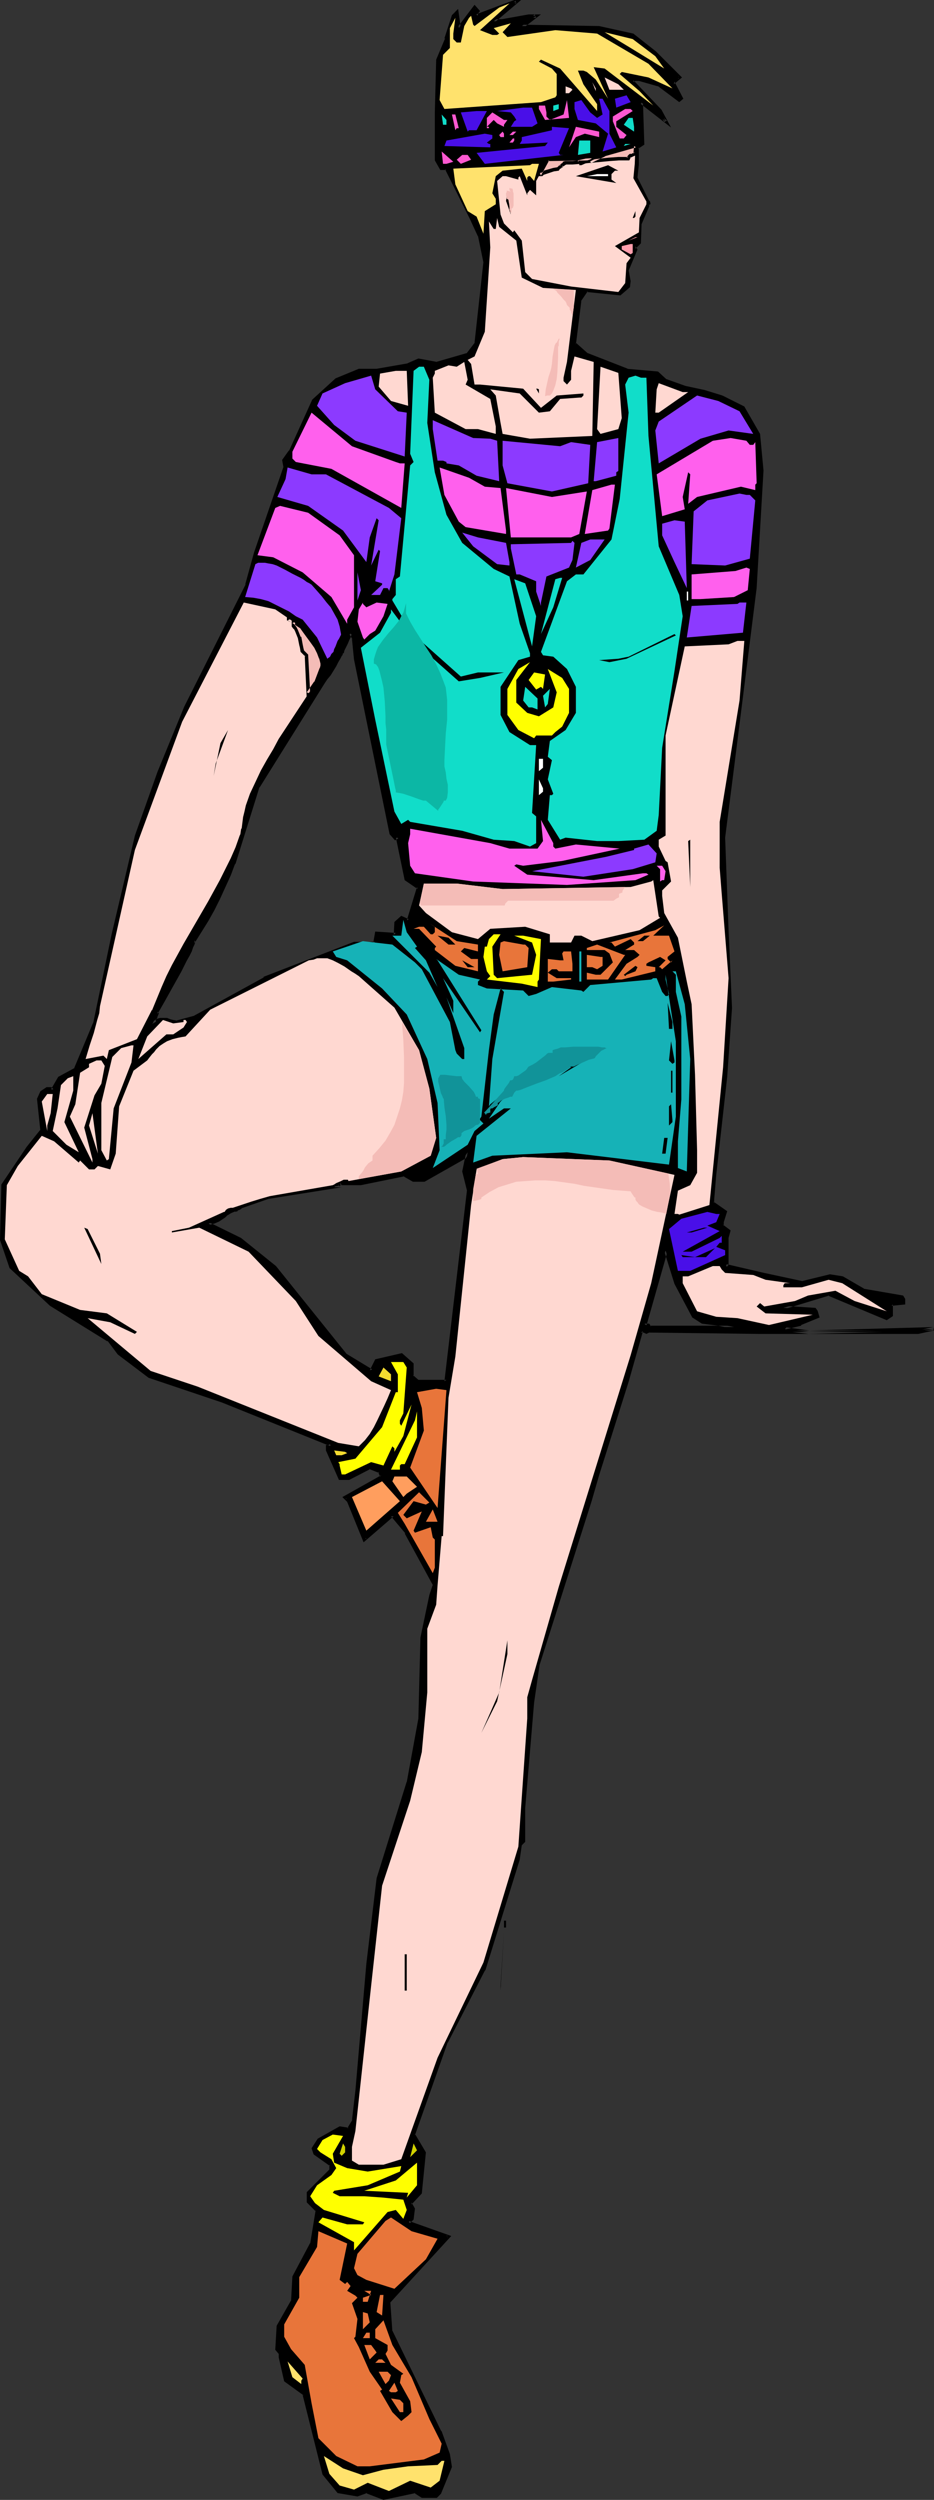 <?xml version="1.0" encoding="UTF-8" standalone="no"?>
<svg
   version="1.0"
   width="58.305mm"
   height="155.925mm"
   id="svg180"
   sodipodi:docname="Girl Sitting 7.wmf"
   xmlns:inkscape="http://www.inkscape.org/namespaces/inkscape"
   xmlns:sodipodi="http://sodipodi.sourceforge.net/DTD/sodipodi-0.dtd"
   xmlns="http://www.w3.org/2000/svg"
   xmlns:svg="http://www.w3.org/2000/svg">
  <rect width="100%" height="100%" fill="#333333" stroke="none"/>
  <sodipodi:namedview
     id="namedview180"
     pagecolor="#ffffff"
     bordercolor="#000000"
     borderopacity="0.25"
     inkscape:showpageshadow="2"
     inkscape:pageopacity="0.0"
     inkscape:pagecheckerboard="0"
     inkscape:deskcolor="#d1d1d1"
     inkscape:document-units="mm" />
  <defs
     id="defs1">
    <pattern
       id="WMFhbasepattern"
       patternUnits="userSpaceOnUse"
       width="6"
       height="6"
       x="0"
       y="0" />
  </defs>
  <path
     style="fill:#000000;fill-opacity:1;fill-rule:evenodd;stroke:none"
     d="m 80.456,154.32 -0.162,0.162 -0.162,0.323 -0.162,0.162 -0.485,0.808 -0.485,0.97 -1.454,2.101 -0.646,1.131 -0.646,0.97 -15.348,24.4 -0.969,2.747 -0.808,2.585 -1.454,5.171 -1.616,5.009 -0.969,2.747 -0.969,2.585 -2.585,5.656 -1.454,2.585 -1.454,2.585 -3.07,5.009 v 0.162 l -0.162,0.323 -0.162,0.646 -0.485,0.97 -0.323,0.97 -0.646,1.131 -0.646,1.293 -0.808,1.293 -2.908,5.494 -0.808,1.454 -0.646,1.131 -0.646,1.131 -0.485,0.808 0.162,0.162 -0.162,0.162 v 0.485 l -0.162,0.323 -0.323,0.485 -0.162,0.485 -0.162,0.323 -0.162,0.162 0.808,-0.485 0.646,-0.323 0.646,-0.162 0.646,-0.162 0.646,0.162 0.808,0.162 0.808,0.323 0.808,0.162 4.201,-1.293 16.479,-9.049 21.164,-8.241 h 5.008 l 0.323,-2.424 4.524,0.323 v -2.909 l 1.292,-1.131 1.616,0.646 2.585,-7.756 -2.908,-2.101 -2.1,-9.857 -0.485,0.323 -1.131,-1.293 -8.401,-40.883 -0.323,-5.009 -0.808,-1.131 -0.162,0.162 -0.162,0.646 -0.323,0.646 -0.323,0.808 -0.969,1.616 -0.162,0.646 -0.162,0.323 z m 89.827,-60.597 5.008,2.424 3.716,6.14 0.808,8.726 -1.616,27.632 -5.493,42.337 -2.1,16.482 0.969,21.815 0.808,18.26 -1.292,16.159 -2.423,23.269 -0.485,5.656 v 0.97 l 2.908,2.101 -0.808,2.424 v 0.808 l 1.616,1.293 -0.323,1.616 v 6.14 l -0.485,0.485 9.209,2.101 8.886,1.939 6.624,-1.616 2.908,0.485 5.008,2.909 9.209,1.616 0.323,0.485 v 0.808 l -2.908,0.323 v 2.424 l -1.131,0.808 -13.732,-5.656 -10.663,3.232 7.432,0.485 0.323,0.323 0.323,1.293 -4.039,1.616 -3.231,0.808 -0.485,0.485 5.655,0.646 29.404,-0.646 -3.554,0.646 H 179.33 l -26.334,-0.162 -0.485,0.162 -0.485,-0.162 h -0.808 l -3.393,11.796 -6.947,21.976 -1.616,6.302 -12.44,38.459 -1.292,9.049 -2.1,24.723 v 7.918 l -0.808,0.808 -0.323,3.393 -8.239,26.016 -8.724,17.129 -7.755,21.815 2.423,4.201 -0.808,9.534 -2.423,2.424 0.808,1.293 -0.485,2.424 -0.808,0.808 9.532,3.393 -14.056,15.351 0.485,6.948 11.471,23.592 2.1,5.333 0.323,2.909 -2.423,6.302 -0.808,0.808 h -3.393 l -1.616,-1.293 -7.432,1.616 -4.039,-1.616 -2.1,0.808 -4.524,-0.808 -3.393,-4.04 -4.524,-18.745 -4.524,-3.232 -1.292,-5.494 v -1.131 l -0.646,-0.808 0.323,-5.494 3.231,-5.656 0.485,-5.817 4.039,-7.918 1.292,-7.918 -2.1,-1.939 v -2.101 l 5.493,-5.494 v -1.131 l -3.877,-2.585 -0.323,-1.131 1.131,-2.101 5.008,-2.909 2.1,0.323 1.292,-1.939 0.808,-6.948 2.423,-29.894 2.585,-20.36 6.947,-22.623 2.908,-15.028 0.323,-18.906 2.1,-10.019 0.969,-2.424 -6.624,-12.443 -3.393,-4.201 -6.624,5.817 -3.716,-9.049 -0.808,-0.97 8.724,-4.848 -0.485,-1.293 -2.423,-0.808 -5.008,2.585 h -2.1 l -2.908,-6.625 v -0.97 h 0.485 l 0.485,-0.323 -25.688,-10.342 -17.287,-5.817 -7.109,-5.333 -2.423,-3.232 -13.732,-8.403 -9.37,-8.726 -2.1,-6.625 0.323,-12.766 5.816,-8.726 3.231,-4.04 -0.808,-7.433 0.808,-1.616 1.292,-0.97 h 0.808 l 0.485,0.485 1.616,-2.909 3.716,-2.101 4.524,-10.827 4.524,-21.007 5.493,-23.269 5.17,-14.866 6.301,-15.351 14.54,-28.925 1.939,-7.433 7.109,-20.199 -0.323,-1.616 1.616,-2.101 5.331,-11.958 5.331,-5.009 5.331,-2.101 h 4.201 l 7.432,-1.293 2.585,-1.293 4.039,0.97 7.432,-2.101 2.1,-2.909 1.939,-19.068 -1.131,-6.14 -2.1,-4.201 -5.816,-11.635 h -1.131 L 102.913,37.651 V 26.501 l 0.323,-12.443 2.1,-4.848 1.616,-5.494 0.808,-0.808 0.485,3.717 3.716,-4.848 0.808,0.808 -0.323,0.323 v 0.808 l 8.886,-3.232 h 0.485 l -5.331,4.525 h 2.1 l 6.139,-1.293 h 1.777 l -3.393,2.424 18.256,0.485 7.916,1.616 5.331,4.201 5.655,5.817 -1.616,1.131 2.1,3.878 -0.485,0.323 -4.847,-3.717 -4.524,-1.131 h -1.292 l -0.323,0.323 6.462,7.11 1.292,2.424 -5.816,-4.525 0.485,9.857 -1.292,0.808 -0.162,4.04 -0.323,2.909 2.908,5.817 0.162,0.485 -0.162,0.323 0.162,0.162 -1.939,4.201 -0.162,4.525 -1.292,1.131 0.323,0.485 -2.1,4.848 0.485,2.585 v 1.293 l -2.1,1.616 -7.755,-0.808 -1.777,2.424 -1.131,10.342 2.908,2.585 9.37,3.717 7.109,0.485 2.1,1.939 4.524,1.616 4.524,0.97 z m -6.624,216.694 -4.201,-7.918 -2.423,-7.756 -5.008,17.613 h 0.969 l 0.323,0.485 h 22.78 -2.908 l -3.716,-0.808 -3.716,-0.323 z m -106.79,-25.855 -0.162,0.162 -0.323,0.162 -0.485,0.162 -0.485,0.162 -1.292,0.485 -0.323,0.162 -0.323,0.323 -0.485,0.485 -0.646,0.323 -0.808,0.646 -1.131,0.485 -0.646,0.162 -0.646,0.162 7.593,3.717 8.239,6.625 16.479,20.684 6.139,3.717 1.292,-2.424 5.816,-1.293 2.423,2.101 v 2.909 l 1.292,1.131 h 6.947 l 5.331,-44.922 -1.131,-4.525 0.808,-4.525 -0.808,1.131 -9.532,5.494 h -2.423 l -2.1,-1.293 -10.34,1.939 H 80.618 80.295 80.133 l -0.162,0.323 -0.162,0.162 h 0.808 l -17.287,2.909 z"
     id="path1" />
  <path
     style="fill:#000000;fill-opacity:1;fill-rule:evenodd;stroke:none"
     d="m 79.971,154.158 0.162,-0.162 -0.162,0.162 v 0.323 -0.162 l -0.162,0.162 -0.162,0.323 v 0 l -0.485,0.808 v 0 l -0.485,0.97 -1.454,2.101 -0.646,0.97 -0.646,0.97 -15.348,24.562 -0.969,2.747 -0.808,2.585 -1.616,5.171 -1.616,5.171 -0.808,2.585 v -0.162 l -0.969,2.747 -2.746,5.656 -1.292,2.585 -1.454,2.585 v 0 l -3.231,5.171 0.323,0.323 -0.162,-0.323 v 0.162 -0.162 l -0.162,0.323 v 0.162 l -0.323,0.646 0.162,-0.162 -0.485,0.97 -0.485,0.97 -0.485,1.131 -0.646,1.293 -0.808,1.293 -2.908,5.494 -0.808,1.454 -0.646,1.131 v -0.162 l -0.646,1.131 -0.646,1.131 0.323,0.323 -0.162,-0.323 v 0.162 l -0.162,0.485 h 0.162 l -0.323,0.323 -0.162,0.485 v 0 l -0.162,0.485 v 0 l -1.131,2.262 2.1,-1.778 v 0 l 0.646,-0.323 v 0 l 0.646,-0.162 v 0 h 0.485 v 0 l 0.646,0.162 v 0 l 0.646,0.162 0.808,0.162 0.969,0.162 4.362,-1.131 16.479,-9.211 v 0 l 21.164,-8.241 h -0.162 5.331 l 0.323,-2.747 -0.323,0.323 4.847,0.323 v -3.232 0.323 l 1.292,-1.293 -0.485,0.162 2.1,0.97 2.746,-8.564 -3.231,-2.262 0.162,0.323 -2.262,-10.503 -0.969,0.646 h 0.646 l -1.292,-1.131 0.162,0.162 -8.239,-40.883 -0.485,-5.171 -1.616,-2.262 v 1.293 l 0.162,-0.162 -0.162,0.162 v 0 l -0.162,0.646 -0.323,0.646 -0.485,0.808 -0.808,1.616 v 0.162 l -0.162,0.646 v -0.162 l -0.162,0.323 v 0 l -0.162,0.162 0.808,0.323 0.162,-0.323 -0.162,0.162 0.162,-0.323 h 0.162 l 0.162,-0.646 v 0 l 0.808,-1.616 0.323,-0.808 0.323,-0.646 0.162,-0.485 v 0 l 0.162,-0.323 v -0.162 l -0.646,0.162 0.808,1.293 -0.162,-0.162 0.485,4.848 8.401,41.206 1.292,1.454 0.808,-0.485 -0.646,-0.323 2.1,10.18 3.07,2.101 -0.162,-0.485 -2.423,7.918 0.485,-0.323 -1.777,-0.808 -1.616,1.454 -0.162,3.07 0.485,-0.485 -4.847,-0.323 -0.485,2.747 0.485,-0.323 h -5.008 l -21.326,8.241 v 0.162 l -16.479,9.049 v 0 l -4.201,1.131 h 0.323 l -0.969,-0.162 -0.646,-0.162 -0.808,-0.323 v 0 H 38.612 37.966 37.805 l -0.646,0.162 -0.808,0.485 -0.646,0.646 0.485,0.485 0.323,-0.646 h 0.162 l 0.162,-0.485 h -0.162 l 0.323,-0.485 0.162,-0.323 v -0.162 l 0.162,-0.323 0.162,-0.485 -0.323,-0.323 v 0.485 l 0.485,-0.808 0.646,-1.131 v 0 l 0.646,-1.131 0.808,-1.454 3.07,-5.494 0.646,-1.293 0.646,-1.293 0.646,-1.131 0.485,-0.97 0.323,-0.97 v 0 l 0.323,-0.646 v 0 l 0.162,-0.485 v -0.323 l -0.162,-0.162 v 0.646 l 3.231,-5.171 v 0 l 1.454,-2.585 1.292,-2.585 2.585,-5.656 0.969,-2.585 0.162,-0.162 0.808,-2.585 1.616,-5.171 1.616,-5.171 0.808,-2.585 0.808,-2.585 v 0.162 l 15.348,-24.562 0.646,-0.97 0.808,-0.97 1.292,-2.101 0.485,-0.97 v 0 l 0.485,-0.808 v 0 l 0.162,-0.323 0.162,-0.323 0.162,-0.162 -0.162,0.162 0.162,-0.162 z"
     id="path2" />
  <path
     style="fill:#000000;fill-opacity:1;fill-rule:evenodd;stroke:none"
     d="m 170.283,94.046 h -0.162 l 5.008,2.424 -0.162,-0.162 3.716,6.302 -0.162,-0.162 0.808,8.564 v 0 l -1.616,27.632 v 0 l -5.331,42.175 -2.1,16.644 v 0 l 0.808,21.815 0.808,18.26 v 0 l -1.131,16.159 -2.585,23.108 -0.485,5.817 v 0 l 0.162,1.131 3.07,2.262 -0.162,-0.485 -0.808,2.424 v 1.131 l 1.777,1.454 -0.162,-0.485 -0.485,1.778 v 6.14 l 0.162,-0.323 -0.969,0.97 9.855,2.262 v 0 l 9.047,1.939 6.785,-1.616 h -0.162 l 2.908,0.485 h -0.162 l 5.008,2.909 9.37,1.616 -0.323,-0.162 0.323,0.485 -0.162,-0.162 v 0.808 l 0.323,-0.485 -3.231,0.485 v 2.747 l 0.162,-0.323 -0.969,0.808 h 0.323 l -13.894,-5.817 -12.925,3.878 9.694,0.646 -0.323,-0.162 0.323,0.485 -0.162,-0.162 0.485,1.131 0.162,-0.485 -4.039,1.778 h 0.162 l -3.554,0.808 -1.131,1.131 6.624,0.808 v 0 l 29.404,-0.808 v -0.808 l -3.716,0.808 H 216.65 179.33 l -26.496,-0.323 -0.646,0.323 h 0.485 l -0.485,-0.323 -1.292,0.162 -3.393,11.958 -6.947,21.976 -1.777,6.302 -12.278,38.62 v 0 l -1.292,8.888 -2.1,24.885 v 7.918 l 0.162,-0.323 -0.969,0.97 -0.485,3.555 v 0 l -8.239,26.016 0.162,-0.162 -8.724,17.129 h -0.162 l -7.755,21.976 2.585,4.525 v -0.323 l -0.969,9.534 0.162,-0.323 -2.585,2.747 0.808,1.454 v -0.162 l -0.323,2.424 0.162,-0.323 -1.454,1.293 10.178,3.555 -0.162,-0.646 -14.217,15.513 0.485,7.272 11.632,23.592 v 0 l 1.939,5.333 v 0 l 0.485,2.909 v -0.323 l -2.423,6.302 v -0.162 l -0.808,0.808 0.323,-0.162 h -3.393 l 0.323,0.162 -1.777,-1.293 -7.593,1.616 h 0.162 l -4.201,-1.616 -2.262,0.808 h 0.162 l -4.524,-0.808 0.323,0.162 -3.393,-4.201 0.162,0.162 -4.685,-18.745 -4.685,-3.393 0.162,0.162 -1.131,-5.494 v 0.162 l -0.162,-1.293 -0.808,-0.97 0.162,0.323 0.323,-5.494 v 0.323 l 3.393,-5.979 0.323,-5.817 v 0.162 l 4.201,-7.918 1.292,-8.241 -2.262,-2.101 0.162,0.323 v -2.101 l -0.162,0.323 5.493,-5.656 v -1.454 l -3.877,-2.747 0.162,0.162 -0.485,-1.131 v 0.323 l 1.292,-2.101 -0.162,0.162 5.008,-2.909 -0.323,0.162 2.262,0.323 1.454,-2.424 0.808,-6.948 2.585,-29.894 2.423,-20.36 v 0.162 l 7.109,-22.623 v -0.162 l 2.746,-15.028 v 0 l 0.485,-18.906 v 0 l 2.1,-10.019 v 0 l 0.808,-2.585 -6.624,-12.443 -3.554,-4.525 -6.947,5.979 0.646,0.162 -3.877,-9.211 -0.808,-0.808 -0.162,0.646 9.047,-5.171 -0.646,-1.778 -2.746,-0.97 -5.17,2.585 h 0.162 -2.1 l 0.323,0.162 -2.908,-6.464 0.162,0.162 v -0.97 l -0.485,0.485 h 0.646 l 0.969,-1.131 -26.172,-10.342 v -0.162 l -17.448,-5.817 0.162,0.162 -7.109,-5.494 0.162,0.162 -2.423,-3.232 -13.732,-8.403 v 0 l -9.37,-8.726 v 0.162 l -2.1,-6.464 v 0 l 0.323,-12.766 v 0.162 l 5.816,-8.726 v 0 l 3.393,-4.04 -0.808,-7.756 -0.162,0.323 0.808,-1.616 v 0.162 l 1.131,-0.97 -0.162,0.162 h 0.808 l -0.323,-0.162 0.808,0.808 1.939,-3.232 h -0.162 l 3.877,-2.101 4.685,-10.988 4.362,-21.007 v 0 l 5.493,-23.269 5.331,-14.866 h -0.162 l 6.301,-15.351 14.54,-28.925 2.1,-7.433 6.947,-20.36 -0.323,-1.778 v 0.323 l 1.616,-2.101 5.331,-11.958 v 0 l 5.331,-4.848 h -0.162 l 5.331,-2.101 h -0.162 4.201 l 7.593,-1.293 2.585,-1.131 h -0.323 l 4.201,0.808 7.755,-2.101 2.1,-3.07 2.1,-19.229 -1.292,-6.302 -2.1,-4.201 -5.978,-11.958 h -1.292 l 0.323,0.162 -1.292,-2.101 0.162,0.323 V 26.501 l 0.323,-12.443 v 0.323 L 105.659,9.372 V 9.211 l 1.616,-5.333 v 0.162 l 0.808,-0.808 -0.646,-0.323 -0.808,0.646 -1.777,5.494 h 0.162 l -2.1,5.009 -0.323,12.443 v 11.311 l 1.292,2.262 h 1.454 l -0.323,-0.162 5.816,11.635 1.939,4.201 v -0.162 l 1.292,6.302 v -0.162 l -2.1,19.068 0.162,-0.162 -2.1,2.747 0.162,-0.162 -7.27,2.101 h 0.162 l -4.362,-0.808 -2.585,1.131 h 0.162 l -7.432,1.293 v 0 h -4.201 l -5.493,2.262 -5.493,5.009 -5.493,12.119 v -0.162 l -1.616,2.262 0.323,1.778 v -0.162 l -6.947,20.199 -2.1,7.595 0.162,-0.162 -14.54,28.925 -6.301,15.351 v 0 l -5.331,15.028 -5.493,23.269 v 0 l -4.362,21.007 v -0.162 l -4.524,10.827 0.162,-0.162 -3.877,2.101 -1.777,3.07 0.646,-0.162 -0.485,-0.485 h -1.131 l -1.454,0.97 -0.808,1.778 0.808,7.595 v -0.323 l -3.231,4.04 v 0 L 0.323,279.229 0,292.318 l 2.262,6.625 9.532,8.888 13.571,8.403 v -0.162 l 2.423,3.232 7.27,5.494 17.287,5.817 v 0 l 25.688,10.342 -0.162,-0.646 -0.485,0.485 0.323,-0.162 h -0.808 v 1.293 l 3.07,6.948 h 2.423 l 5.008,-2.585 h -0.323 l 2.423,0.97 -0.323,-0.323 0.485,1.131 0.323,-0.323 -9.209,5.171 1.131,1.131 v 0 l 3.877,9.534 7.109,-6.14 h -0.646 l 3.393,4.04 h -0.162 l 6.785,12.443 -0.162,-0.323 -0.808,2.424 v 0 l -2.1,10.019 -0.485,19.068 v 0 L 95.966,420.137 v -0.162 l -7.109,22.784 -2.423,20.199 -2.585,29.894 -0.808,6.948 0.162,-0.162 -1.292,2.101 0.323,-0.162 -2.1,-0.323 -5.17,2.909 -1.454,2.262 0.485,1.454 3.877,2.747 -0.162,-0.323 v 1.131 l 0.162,-0.162 -5.493,5.494 v 2.424 l 2.1,2.101 v -0.323 l -1.292,7.918 v -0.162 l -4.201,7.918 -0.323,5.979 v -0.323 l -3.393,5.979 -0.323,5.656 0.808,0.97 v -0.323 1.131 l 1.292,5.656 4.685,3.393 -0.323,-0.162 4.685,18.745 3.554,4.363 4.685,0.808 2.262,-0.808 h -0.323 l 4.201,1.616 7.593,-1.616 h -0.323 l 1.777,1.131 h 3.554 l 0.969,-0.97 2.585,-6.302 -0.485,-3.07 -1.939,-5.333 -0.162,-0.162 -11.471,-23.592 v 0.162 l -0.485,-6.948 v 0.162 l 14.379,-15.674 -10.017,-3.555 0.162,0.646 0.969,-0.97 0.323,-2.585 -0.808,-1.454 v 0.485 l 2.423,-2.585 0.969,-9.695 -2.585,-4.363 v 0.323 l 7.755,-21.976 v 0.162 l 8.724,-16.967 0.162,-0.162 8.078,-26.016 0.485,-3.393 -0.162,0.162 0.969,-0.97 v -8.08 0.162 l 2.1,-24.885 1.292,-8.888 v 0 l 12.278,-38.62 1.777,-6.14 6.947,-21.976 3.393,-11.958 -0.485,0.323 h 0.808 -0.162 l 0.646,0.323 0.646,-0.323 h -0.162 l 26.334,0.323 h 37.32 l 3.716,-0.808 -0.162,-0.808 -29.404,0.808 h 0.162 l -5.816,-0.808 0.162,0.808 0.485,-0.485 -0.162,0.162 3.393,-0.808 v -0.162 l 4.362,-1.778 -0.485,-1.616 -0.485,-0.646 -7.593,-0.485 0.162,0.808 10.663,-3.232 h -0.323 l 13.894,5.817 1.454,-0.97 v -2.747 l -0.323,0.323 3.231,-0.323 v -1.293 l -0.485,-0.808 -9.37,-1.616 h 0.162 l -5.008,-2.909 -3.07,-0.485 -6.624,1.616 h 0.162 l -9.047,-1.939 v 0 l -9.047,-2.101 0.162,0.808 0.485,-0.646 v -6.302 0 l 0.485,-1.778 -1.939,-1.454 0.323,0.323 v -0.808 0 l 0.808,-2.585 -3.231,-2.262 0.162,0.323 v -0.97 0.162 l 0.485,-5.817 2.585,-23.108 1.131,-16.159 v -0.162 l -0.808,-18.26 -0.808,-21.815 v 0 l 2.1,-16.482 5.331,-42.337 v 0 l 1.616,-27.632 v -0.162 l -0.808,-8.564 -3.716,-6.464 -5.17,-2.585 v 0 z"
     id="path3" />
  <path
     style="fill:#000000;fill-opacity:1;fill-rule:evenodd;stroke:none"
     d="m 107.436,2.909 0.485,4.686 4.362,-5.656 -0.646,0.162 0.808,0.808 V 2.262 l -0.323,0.485 -0.162,1.616 9.532,-3.555 h -0.162 0.485 l -0.162,-0.646 -6.301,5.171 h 3.231 l 6.301,-1.131 h -0.162 1.777 l -0.323,-0.808 -4.201,3.232 19.387,0.323 h -0.162 l 7.916,1.778 -0.162,-0.162 5.331,4.201 v 0 l 5.816,5.817 v -0.646 l -1.939,1.454 2.262,4.04 0.162,-0.485 -0.485,0.323 h 0.485 l -5.008,-3.717 -4.685,-1.293 -1.454,0.162 -0.808,0.646 6.785,7.272 v 0 l 1.292,2.424 0.646,-0.323 -6.462,-5.171 0.323,10.665 0.162,-0.323 -1.292,0.97 -0.162,4.201 v 0 l -0.323,3.07 2.908,5.817 v 0 l 0.162,0.485 v -0.323 l -0.323,0.646 0.323,0.323 -0.162,-0.485 -1.939,4.201 -0.162,4.686 0.162,-0.323 -1.454,1.454 0.646,0.808 -0.162,-0.485 -2.1,5.009 0.485,2.585 v 0 1.293 l 0.162,-0.323 -2.1,1.616 h 0.323 l -8.078,-0.808 -1.939,2.747 -1.292,10.503 3.231,2.747 9.532,3.717 7.109,0.485 -0.162,-0.162 2.1,2.101 4.685,1.616 v 0 l 4.524,0.97 v 0 l 4.201,1.293 0.162,-0.808 -4.201,-1.293 v 0 l -4.524,-0.97 v 0 l -4.524,-1.616 0.162,0.162 -2.1,-1.939 -7.432,-0.646 h 0.323 l -9.532,-3.717 0.162,0.162 -2.908,-2.585 v 0.485 l 1.292,-10.342 -0.162,0.162 1.777,-2.585 -0.323,0.323 7.916,0.808 2.262,-1.939 0.162,-1.454 -0.485,-2.585 v 0.162 l 2.1,-5.009 -0.485,-0.808 v 0.646 l 1.292,-1.293 0.162,-4.686 v 0.162 l 1.939,-4.525 -0.162,-0.162 v 0.485 l 0.323,-0.646 -0.162,-0.646 h -0.162 l -2.908,-5.817 0.162,0.323 0.323,-3.07 v 0 -4.04 l -0.162,0.323 1.454,-0.97 -0.323,-10.019 -0.646,0.323 7.27,5.656 -2.262,-4.201 -6.624,-6.948 v 0.485 l 0.485,-0.323 h -0.323 1.292 -0.162 l 4.524,1.293 -0.162,-0.162 5.17,3.878 0.969,-0.808 -2.1,-4.04 -0.162,0.646 1.939,-1.616 -6.139,-6.14 v 0 l -5.331,-4.201 -8.078,-1.778 -18.256,-0.323 0.323,0.808 4.201,-3.232 h -2.908 l -6.301,1.131 h 0.162 -2.1 L 116.645,5.333 122.946,0 h -1.616 l -9.047,3.393 0.485,0.323 V 2.909 3.232 l 0.485,-0.646 -1.292,-1.454 -4.039,5.333 0.808,0.162 -0.646,-4.525 -1.454,1.454 z"
     id="path4" />
  <path
     style="fill:#000000;fill-opacity:1;fill-rule:evenodd;stroke:none"
     d="m 163.982,309.932 v 0.323 l -4.039,-8.08 v 0.162 l -2.908,-9.049 -5.493,19.553 h 1.454 l -0.485,-0.162 0.646,0.485 22.941,0.162 v -0.808 h -2.908 v 0 l -3.716,-0.808 -3.716,-0.485 0.323,0.162 -2.1,-1.454 -0.646,0.646 2.262,1.454 3.877,0.485 3.716,0.808 h 2.908 v -0.808 h -22.78 l 0.323,0.162 -0.485,-0.646 h -1.131 l 0.485,0.485 5.008,-17.613 h -0.808 l 2.423,7.756 4.201,7.918 z"
     id="path5" />
  <path
     style="fill:#000000;fill-opacity:1;fill-rule:evenodd;stroke:none"
     d="m 56.545,284.077 -0.162,0.323 v -0.162 l -0.162,0.323 v 0 l -0.485,0.162 v 0 l -0.485,0.162 v 0 l -1.292,0.485 -0.323,0.162 h -0.162 l -0.323,0.162 -0.485,0.646 v 0 l -0.485,0.323 -0.969,0.646 h 0.162 l -1.131,0.485 v -0.162 l -0.485,0.162 -1.777,0.646 8.563,4.201 -0.162,-0.162 8.239,6.464 v 0 l 16.479,20.845 6.624,4.04 1.454,-2.909 -0.162,0.323 5.816,-1.454 h -0.323 l 2.423,1.939 -0.162,-0.162 v 3.07 l 1.454,1.293 7.432,0.162 5.331,-45.407 -1.131,-4.686 v 0.162 l 1.131,-6.14 -1.777,2.424 v 0 l -9.37,5.494 0.162,-0.162 h -2.423 l 0.162,0.162 -2.262,-1.454 -10.34,2.101 v 0 h -4.524 l 0.485,0.323 -0.162,-0.323 H 80.295 79.971 l -0.323,0.323 h 0.162 l -0.969,0.97 h 1.777 v -0.97 l -17.448,2.909 v 0 l -6.624,2.262 0.323,0.808 6.462,-2.262 v 0 l 17.287,-2.747 v -0.97 h -0.808 l 0.323,0.808 0.162,-0.323 0.162,-0.162 -0.162,0.162 H 80.456 80.295 80.618 L 80.295,278.906 v 0.485 h 4.847 l 10.34,-2.101 h -0.323 l 2.262,1.293 h 2.746 l 9.694,-5.494 0.808,-1.293 -0.646,-0.323 -0.969,4.686 1.131,4.525 v -0.162 l -5.331,45.084 0.485,-0.323 h -6.947 0.323 l -1.292,-1.131 0.162,0.323 v -3.07 l -2.746,-2.424 -6.301,1.454 -1.292,2.585 0.646,-0.162 -6.139,-3.717 v 0 l -16.641,-20.684 -8.239,-6.625 -7.593,-3.717 v 0.808 l 0.646,-0.323 0.646,-0.162 v 0 l 1.131,-0.485 v 0 l 0.969,-0.646 0.485,-0.323 v 0 l 0.646,-0.646 -0.162,0.162 0.323,-0.162 v 0 l 0.485,-0.323 1.131,-0.485 -0.162,0.162 0.646,-0.162 v -0.162 l 0.485,-0.162 v 0 l 0.485,-0.323 0.162,-0.162 -0.323,0.162 z"
     id="path6" />
  <path
     style="fill:#ffe26d;fill-opacity:1;fill-rule:evenodd;stroke:none"
     d="m 116.161,8.241 h 1.131 l 0.485,-0.323 -1.292,-1.293 4.039,-1.131 -1.939,2.101 1.131,1.131 11.309,-1.616 9.855,0.808 12.117,7.11 5.655,5.817 -5.655,-2.585 -6.301,-1.293 -0.485,0.485 4.685,4.04 3.231,3.393 -11.471,-8.726 -2.585,-0.323 3.393,7.433 -2.908,-4.525 -2.1,-1.778 -0.808,-0.323 h -1.292 l 1.292,3.232 3.231,4.686 v 1.616 l -8.724,-10.019 -4.524,-2.101 -0.485,0.485 3.07,1.616 1.131,1.293 v 5.009 l -0.323,0.485 -3.393,1.131 -22.78,1.616 -1.131,-2.101 0.808,-10.665 1.616,-1.616 V 6.625 l 1.292,-2.424 -0.485,3.717 v 1.293 l 0.808,0.808 h 0.969 l 0.808,-3.878 1.131,-1.939 0.485,-0.485 0.485,2.101 0.323,0.323 5.816,-4.363 2.423,-0.97 -6.947,6.302 z"
     id="path7" />
  <path
     style="fill:#ffe26d;fill-opacity:1;fill-rule:evenodd;stroke:none"
     d="m 154.612,13.25 2.1,2.909 -7.916,-4.848 -6.139,-3.717 6.624,1.616 z"
     id="path8" />
  <path
     style="fill:#ffd8d1;fill-opacity:1;fill-rule:evenodd;stroke:none"
     d="m 147.18,21.168 h -3.393 l -1.131,-2.909 3.231,1.616 z"
     id="path9" />
  <path
     style="fill:#ffd8d1;fill-opacity:1;fill-rule:evenodd;stroke:none"
     d="m 140.556,21.492 -0.808,-2.101 0.808,1.454 z"
     id="path10" />
  <path
     style="fill:#ffd8d1;fill-opacity:1;fill-rule:evenodd;stroke:none"
     d="m 135.063,21.168 -0.808,0.808 h -0.808 v -1.616 l 1.292,0.485 z"
     id="path11" />
  <path
     style="fill:#490fe8;fill-opacity:1;fill-rule:evenodd;stroke:none"
     d="m 145.403,25.37 -0.323,-2.101 2.747,-0.808 0.969,1.616 z"
     id="path12" />
  <path
     style="fill:#490fe8;fill-opacity:1;fill-rule:evenodd;stroke:none"
     d="m 143.787,26.178 v 5.333 l 1.616,3.232 -3.231,0.97 1.292,-4.201 -2.908,-2.424 -4.201,-0.808 -0.808,-2.585 v -1.616 l 1.616,-0.485 2.1,2.909 1.616,1.293 1.292,-0.808 -0.808,-3.717 h 0.808 z"
     id="path13" />
  <path
     style="fill:#fc59d1;fill-opacity:1;fill-rule:evenodd;stroke:none"
     d="m 128.601,28.278 -1.454,-2.585 v -0.808 h 1.454 l 0.323,1.616 v 0.97 l 0.808,0.808 3.231,-1.293 0.808,-3.393 0.485,4.201 z"
     id="path14" />
  <path
     style="fill:#11ddc9;fill-opacity:1;fill-rule:evenodd;stroke:none"
     d="m 130.539,26.178 v -1.293 l 1.292,-0.323 v 1.131 z"
     id="path15" />
  <path
     style="fill:#490fe8;fill-opacity:1;fill-rule:evenodd;stroke:none"
     d="m 126.823,29.086 -1.292,0.808 h -5.008 l 0.808,-1.293 0.485,-0.323 -0.485,-0.808 -0.808,-0.97 -3.231,-0.323 6.139,-0.808 h 2.1 z"
     id="path16" />
  <path
     style="fill:#fc59d1;fill-opacity:1;fill-rule:evenodd;stroke:none"
     d="m 149.28,26.178 -3.877,2.424 v 1.293 l 2.423,1.939 -0.646,0.808 h -0.969 l -1.616,-4.04 V 27.47 l 2.908,-1.778 h 1.292 z"
     id="path17" />
  <path
     style="fill:#490fe8;fill-opacity:1;fill-rule:evenodd;stroke:none"
     d="m 112.445,30.702 h -1.777 l -0.323,0.323 -1.616,-4.525 3.716,-0.323 h 2.423 z"
     id="path18" />
  <path
     style="fill:#fc59d1;fill-opacity:1;fill-rule:evenodd;stroke:none"
     d="m 119.715,28.278 -0.808,1.131 v 0.485 l -1.616,-0.808 -0.808,-0.808 -1.616,1.616 h 0.485 v 0.323 h -0.485 v -2.424 l 1.292,-1.293 2.747,1.778 z"
     id="path19" />
  <path
     style="fill:#11ddc9;fill-opacity:1;fill-rule:evenodd;stroke:none"
     d="m 105.336,29.41 h -0.808 l -0.323,-2.424 1.131,1.293 z"
     id="path20" />
  <path
     style="fill:#fc59d1;fill-opacity:1;fill-rule:evenodd;stroke:none"
     d="m 108.244,30.218 h -0.485 l -0.323,0.485 -0.808,-3.717 h 0.808 z"
     id="path21" />
  <path
     style="fill:#11ddc9;fill-opacity:1;fill-rule:evenodd;stroke:none"
     d="m 149.603,29.894 v 1.131 l -2.423,-1.616 1.131,-1.616 h 0.969 z"
     id="path22" />
  <path
     style="fill:#490fe8;fill-opacity:1;fill-rule:evenodd;stroke:none"
     d="m 131.832,36.035 0.323,0.485 h 0.808 l -18.579,2.101 -1.939,-2.585 16.156,-1.616 0.646,-0.808 -6.624,0.323 0.485,-0.808 v -0.808 l 7.109,-1.616 v -0.808 l 4.039,0.323 z"
     id="path23" />
  <path
     style="fill:#fc59d1;fill-opacity:1;fill-rule:evenodd;stroke:none"
     d="m 141.364,32.318 -3.393,-0.808 -2.1,0.808 -1.616,2.424 1.616,-4.848 5.493,1.131 z"
     id="path24" />
  <path
     style="fill:#fc59d1;fill-opacity:1;fill-rule:evenodd;stroke:none"
     d="m 118.907,32.318 h -0.808 l -0.323,-0.485 0.808,-0.808 0.323,0.485 z"
     id="path25" />
  <path
     style="fill:#fc59d1;fill-opacity:1;fill-rule:evenodd;stroke:none"
     d="m 121.007,31.833 h -0.808 l 0.808,-0.808 h 0.808 z"
     id="path26" />
  <path
     style="fill:#490fe8;fill-opacity:1;fill-rule:evenodd;stroke:none"
     d="m 116.161,32.641 -1.292,0.97 0.485,0.323 h 0.323 v 0.808 l -10.824,-0.323 0.485,-1.293 9.047,-1.616 1.777,0.323 z"
     id="path27" />
  <path
     style="fill:#fc59d1;fill-opacity:1;fill-rule:evenodd;stroke:none"
     d="m 121.33,33.126 -0.323,0.485 h -0.808 l 0.808,-0.97 h 0.323 z"
     id="path28" />
  <path
     style="fill:#11ddc9;fill-opacity:1;fill-rule:evenodd;stroke:none"
     d="m 139.263,36.035 -2.908,0.485 0.323,-3.393 h 2.585 z"
     id="path29" />
  <path
     style="fill:#11ddc9;fill-opacity:1;fill-rule:evenodd;stroke:none"
     d="m 147.18,34.419 0.323,-0.485 h 1.292 z"
     id="path30" />
  <path
     style="fill:#fc59d1;fill-opacity:1;fill-rule:evenodd;stroke:none"
     d="m 105.336,38.62 h -0.808 l -0.323,-2.909 2.747,2.424 z"
     id="path31" />
  <path
     style="fill:#fc59d1;fill-opacity:1;fill-rule:evenodd;stroke:none"
     d="m 111.152,37.651 -2.423,0.97 -0.969,-0.97 1.292,-1.131 h 1.292 z"
     id="path32" />
  <path
     style="fill:#ffe26d;fill-opacity:1;fill-rule:evenodd;stroke:none"
     d="m 126.016,42.66 -0.969,-1.131 h -0.323 l -0.323,0.323 v 0.808 l -1.292,-2.909 -4.524,0.485 -1.616,1.293 -0.808,4.04 0.808,1.293 v 1.293 l -2.585,1.616 -0.323,5.333 -1.616,-4.04 -2.1,-1.293 -2.908,-6.302 -0.485,-3.717 18.095,-0.808 0.485,-0.323 h 1.616 z"
     id="path33" />
  <path
     style="fill:#ffd8d1;fill-opacity:1;fill-rule:evenodd;stroke:none"
     d="m 121.815,56.718 1.292,8.726 5.008,2.424 7.755,0.485 -2.1,16.967 -0.808,3.717 v 0.808 l 0.808,0.808 0.969,-1.131 v -2.101 l 0.808,-3.393 4.524,1.293 -0.323,17.452 -14.702,0.646 -6.462,-1.131 -0.485,-2.585 -1.131,-6.464 -1.292,-1.454 6.947,0.97 4.524,4.525 2.585,-0.323 2.423,-2.909 4.524,-0.323 h 0.485 l 0.485,-0.485 v -0.485 l -6.301,0.485 -3.716,2.909 -4.201,-4.525 -10.178,-0.97 h -1.292 l -0.808,-4.848 -0.808,-0.97 1.616,-0.808 2.423,-5.817 1.292,-19.876 -0.323,-6.14 0.808,1.293 0.323,0.485 h 0.485 l 0.323,-2.585 0.485,2.101 z"
     id="path34" />
  <path
     style="fill:#ff9ead;fill-opacity:1;fill-rule:evenodd;stroke:none"
     d="m 148.311,56.718 1.616,-0.808 h 0.485 z"
     id="path35" />
  <path
     style="fill:#ff9ead;fill-opacity:1;fill-rule:evenodd;stroke:none"
     d="m 149.28,59.627 -0.485,0.323 -2.1,-1.131 v -0.808 l 2.1,-0.485 h 0.485 z"
     id="path36" />
  <path
     style="fill:#000000;fill-opacity:1;fill-rule:evenodd;stroke:none"
     d="m 121.007,68.838 3.393,15.19 z"
     id="path37" />
  <path
     style="fill:#000000;fill-opacity:1;fill-rule:evenodd;stroke:none"
     d="m 124.4,84.835 1.616,5.817 z"
     id="path38" />
  <path
     style="fill:#ffd8d1;fill-opacity:1;fill-rule:evenodd;stroke:none"
     d="m 109.86,90.653 5.816,3.393 1.292,6.464 v 1.778 l -4.201,-1.131 h -2.908 l -7.27,-3.878 -0.485,-8.241 0.485,-0.97 v -0.646 l 3.231,-1.293 1.939,0.323 1.777,-1.131 0.808,4.201 z"
     id="path39" />
  <path
     style="fill:#11ddc9;fill-opacity:1;fill-rule:evenodd;stroke:none"
     d="m 101.297,89.521 -0.485,10.18 1.777,11.635 2.747,10.019 3.716,6.625 7.432,6.14 3.716,1.778 2.423,11.15 2.423,6.948 v 0.808 l -2.746,0.808 -4.201,6.302 v 6.625 l 2.1,4.04 4.847,3.07 h 1.454 l -0.969,15.998 0.969,0.808 v 6.302 l -1.454,0.808 -3.716,-1.293 -4.847,-0.323 -7.432,-2.101 -12.278,-2.101 -0.485,-0.485 -1.616,0.97 -1.616,-2.909 -4.524,-21.653 -3.393,-16.967 4.524,-3.555 2.585,-4.686 v -0.808 l 6.139,8.241 9.855,8.726 5.008,-0.808 5.655,-1.293 h -6.139 l -4.039,0.97 -11.632,-10.342 -4.524,-7.595 v -0.323 l 0.808,-0.97 v -3.717 l 0.969,-0.646 2.423,-26.178 0.808,-0.808 -0.808,-1.939 0.808,-19.553 1.292,-0.97 h 1.131 z"
     id="path40" />
  <path
     style="fill:#ffd8d1;fill-opacity:1;fill-rule:evenodd;stroke:none"
     d="m 146.695,98.571 -0.808,2.585 -4.201,1.131 -0.808,-1.131 0.808,-14.705 4.201,1.454 z"
     id="path41" />
  <path
     style="fill:#ffd8d1;fill-opacity:1;fill-rule:evenodd;stroke:none"
     d="m 96.289,95.662 -4.039,-1.131 -2.908,-3.393 0.323,-3.07 3.716,-0.646 h 2.585 z"
     id="path42" />
  <path
     style="fill:#8c3aff;fill-opacity:1;fill-rule:evenodd;stroke:none"
     d="m 93.866,96.955 2.1,0.323 -0.485,10.342 -11.632,-3.717 -5.008,-3.717 -4.039,-4.525 1.292,-2.909 5.331,-2.424 6.139,-1.778 0.969,3.232 z"
     id="path43" />
  <path
     style="fill:#11ddc9;fill-opacity:1;fill-rule:evenodd;stroke:none"
     d="m 152.511,89.037 0.485,13.735 2.423,26.016 4.847,11.473 0.808,5.009 -1.939,12.927 -2.908,18.098 -0.808,15.836 -0.485,3.717 -2.908,2.101 -6.139,0.323 h -5.008 l -7.432,-0.808 -1.292,0.485 -2.908,-4.686 0.485,-5.817 h 0.485 l 0.323,-0.323 -1.292,-3.393 0.969,-4.525 -0.969,-0.808 0.485,-3.717 3.716,-2.585 2.423,-4.04 v -6.14 l -2.1,-4.201 -3.231,-2.909 -2.423,-0.323 -0.485,-0.808 6.139,-16.644 2.1,-1.616 h 1.777 l 6.624,-8.241 1.939,-9.534 2.1,-20.36 -0.808,-6.625 0.808,-1.616 1.616,-0.485 1.292,0.485 z"
     id="path44" />
  <path
     style="fill:#ffd8d1;fill-opacity:1;fill-rule:evenodd;stroke:none"
     d="m 162.366,92.43 -6.947,4.848 h -0.808 l 0.323,-5.494 0.485,-1.454 5.655,2.101 z"
     id="path45" />
  <path
     style="fill:#000000;fill-opacity:1;fill-rule:evenodd;stroke:none"
     d="m 127.147,91.784 v 0.97 l -0.646,-1.131 h 0.323 z"
     id="path46" />
  <path
     style="fill:#8c3aff;fill-opacity:1;fill-rule:evenodd;stroke:none"
     d="m 174.483,96.955 3.231,5.332 -5.816,-0.808 -6.624,1.939 -9.855,5.817 -0.808,-7.756 0.808,-2.101 9.047,-6.14 5.008,1.293 z"
     id="path47" />
  <path
     style="fill:#ff60ed;fill-opacity:1;fill-rule:evenodd;stroke:none"
     d="m 93.381,108.912 0.969,0.323 h 1.131 l -0.808,10.503 -16.479,-9.211 -8.401,-1.616 -0.808,-0.808 v -1.616 l 4.524,-9.211 9.532,7.918 z"
     id="path48" />
  <path
     style="fill:#8c3aff;fill-opacity:1;fill-rule:evenodd;stroke:none"
     d="m 115.676,103.418 1.616,0.485 0.485,9.534 -5.331,-1.293 -4.201,-2.424 -2.908,-0.485 v -0.323 l -0.808,-0.323 h -1.292 l -1.131,-7.433 v -2.101 l 9.532,4.201 z"
     id="path49" />
  <path
     style="fill:#8c3aff;fill-opacity:1;fill-rule:evenodd;stroke:none"
     d="m 145.403,111.336 v 0.808 l -4.847,1.293 h -0.485 l 0.808,-9.211 5.008,-0.97 v 7.756 z"
     id="path50" />
  <path
     style="fill:#ff60ed;fill-opacity:1;fill-rule:evenodd;stroke:none"
     d="m 176.907,104.873 h 0.808 l 0.485,-0.646 0.323,9.695 -0.323,0.323 v 1.293 l -3.393,-0.808 -10.34,2.424 -2.1,1.616 0.485,-6.948 -0.485,-0.485 -1.292,5.817 0.485,2.909 -5.331,1.616 -1.292,-9.857 13.248,-7.918 4.201,-0.646 3.716,0.646 z"
     id="path51" />
  <path
     style="fill:#8c3aff;fill-opacity:1;fill-rule:evenodd;stroke:none"
     d="m 134.74,104.226 4.524,0.646 -0.485,9.049 -8.563,1.939 -10.501,-1.939 -1.131,-4.201 v -5.817 l 13.571,1.293 z"
     id="path52" />
  <path
     style="fill:#8c3aff;fill-opacity:1;fill-rule:evenodd;stroke:none"
     d="m 76.902,111.821 14.863,7.918 2.908,2.424 -1.616,13.25 -1.292,4.04 v -0.323 l -0.323,-0.485 h -0.969 l -0.808,1.616 h -2.1 l 2.585,-2.424 v -0.323 l -1.616,-0.485 1.131,-7.11 -0.323,-0.323 -1.777,3.717 1.777,-10.665 -0.485,-0.485 -1.616,4.525 -0.808,5.817 -5.493,-7.433 -8.239,-5.817 -7.27,-2.101 1.939,-4.201 0.485,-2.747 5.655,1.616 z"
     id="path53" />
  <path
     style="fill:#ff60ed;fill-opacity:1;fill-rule:evenodd;stroke:none"
     d="m 114.383,114.73 3.716,0.323 1.292,10.019 v 0.808 l -9.532,-1.616 -1.616,-1.293 -3.393,-6.302 -1.131,-6.464 6.947,2.424 z"
     id="path54" />
  <path
     style="fill:#ff60ed;fill-opacity:1;fill-rule:evenodd;stroke:none"
     d="m 143.787,124.587 -0.323,0.485 -5.493,0.808 1.777,-10.342 4.524,-1.293 h 0.808 z"
     id="path55" />
  <path
     style="fill:#ff60ed;fill-opacity:1;fill-rule:evenodd;stroke:none"
     d="m 138.456,115.861 -1.777,10.019 -1.939,0.808 h -14.217 l -1.131,-11.635 10.824,2.101 z"
     id="path56" />
  <path
     style="fill:#8c3aff;fill-opacity:1;fill-rule:evenodd;stroke:none"
     d="m 176.907,116.669 1.292,1.293 -1.292,13.735 -5.816,1.616 -7.916,-0.323 0.485,-12.443 3.231,-2.585 7.593,-1.616 1.616,0.323 z"
     id="path57" />
  <path
     style="fill:#ff60ed;fill-opacity:1;fill-rule:evenodd;stroke:none"
     d="m 80.133,126.203 3.393,4.686 v 12.281 l -1.616,2.909 v 0.97 l -3.716,-6.302 -6.785,-5.817 -6.947,-3.555 -3.716,-0.485 4.201,-11.15 1.131,-0.485 6.624,1.616 z"
     id="path58" />
  <path
     style="fill:#8c3aff;fill-opacity:1;fill-rule:evenodd;stroke:none"
     d="m 162.043,138.645 -2.908,-6.14 -2.908,-6.302 v -2.747 l 2.908,-0.808 2.423,0.323 z"
     id="path59" />
  <path
     style="fill:#8c3aff;fill-opacity:1;fill-rule:evenodd;stroke:none"
     d="m 119.392,127.98 0.808,4.525 v 0.808 l -2.908,-0.323 -5.655,-4.201 -2.585,-3.232 3.716,1.131 z"
     id="path60" />
  <path
     style="fill:#8c3aff;fill-opacity:1;fill-rule:evenodd;stroke:none"
     d="m 90.473,126.203 -0.808,3.07 z"
     id="path61" />
  <path
     style="fill:#8c3aff;fill-opacity:1;fill-rule:evenodd;stroke:none"
     d="m 139.263,132.02 -3.393,1.778 1.292,-5.817 2.1,-0.808 h 3.393 z"
     id="path62" />
  <path
     style="fill:#8c3aff;fill-opacity:1;fill-rule:evenodd;stroke:none"
     d="m 135.063,132.02 -0.808,1.778 -5.331,2.101 -1.292,6.14 v 0.808 l -1.131,-3.393 v -2.424 l -3.877,-1.616 h -0.808 l -1.292,-6.14 v -0.97 l 14.217,-0.323 0.323,-0.485 0.485,0.485 z"
     id="path63" />
  <path
     style="fill:#ffd8d1;fill-opacity:1;fill-rule:evenodd;stroke:none"
     d="m 36.028,238.024 h -0.162 l -3.554,6.948 -6.624,2.585 -0.485,2.101 -0.808,-0.808 -4.201,0.808 0.969,-3.232 0.969,-2.909 0.808,-3.07 0.485,-1.616 0.162,-1.616 8.239,-36.843 11.148,-30.218 14.54,-28.117 7.432,1.616 6.139,4.201 0.808,1.131 1.777,2.262 0.808,1.293 0.646,1.293 0.646,1.131 0.162,1.293 v 0.808 l -0.162,0.646 -1.292,3.232 -8.724,13.25 -1.292,2.424 -1.454,2.424 -1.454,2.585 -1.292,2.747 -1.292,2.747 -0.969,2.747 -0.323,1.454 -0.323,1.293 -0.162,1.293 -0.162,1.293 -0.162,0.323 -0.162,1.131 -0.162,0.323 -0.969,2.747 -1.131,2.585 -2.585,5.171 -2.746,5.009 -2.908,5.009 -2.908,5.009 -2.746,5.009 -1.292,2.585 -1.131,2.585 -1.131,2.747 -1.131,2.747 z"
     id="path64" />
  <path
     style="fill:#8c3aff;fill-opacity:1;fill-rule:evenodd;stroke:none"
     d="m 73.509,137.837 1.292,1.454 1.131,1.293 1.131,1.454 0.969,1.131 0.808,1.454 0.808,1.454 0.485,1.616 0.323,1.778 v 0.162 l -0.162,0.323 -0.323,0.646 -0.323,0.485 -0.485,1.293 -0.162,0.323 -0.162,0.323 -0.162,0.646 -0.485,0.485 -0.323,0.646 -0.646,0.485 -2.423,-5.009 -3.393,-4.201 -1.616,-0.808 -1.616,-1.131 -3.231,-1.616 -1.616,-0.808 -1.777,-0.485 -1.777,-0.323 -1.939,-0.162 2.423,-7.756 0.646,-0.323 h 0.808 0.808 l 0.808,0.162 0.969,0.162 0.969,0.323 1.939,0.97 1.777,0.97 1.939,0.97 0.808,0.485 0.646,0.485 0.646,0.323 z"
     id="path65" />
  <path
     style="fill:#ff60ed;fill-opacity:1;fill-rule:evenodd;stroke:none"
     d="m 176.422,139.13 -3.231,1.616 -7.916,0.485 h -2.1 v -5.817 l 10.34,-0.808 2.585,-0.808 0.808,0.323 z"
     id="path66" />
  <path
     style="fill:#8c3aff;fill-opacity:1;fill-rule:evenodd;stroke:none"
     d="m 84.334,141.554 v -6.625 l 0.808,4.201 z"
     id="path67" />
  <path
     style="fill:#11ddc9;fill-opacity:1;fill-rule:evenodd;stroke:none"
     d="m 130.539,143.17 -2.908,6.302 3.393,-12.927 1.131,-0.323 h 0.485 z"
     id="path68" />
  <path
     style="fill:#11ddc9;fill-opacity:1;fill-rule:evenodd;stroke:none"
     d="m 126.5,145.27 -0.969,7.11 -4.201,-15.836 2.585,0.97 z"
     id="path69" />
  <path
     style="fill:#ffffff;fill-opacity:1;fill-rule:evenodd;stroke:none"
     d="m 162.043,139.453 h 0.323 v 2.101 h -0.323 z"
     id="path70" />
  <path
     style="fill:#ff60ed;fill-opacity:1;fill-rule:evenodd;stroke:none"
     d="m 86.434,143.17 2.423,-1.131 2.585,0.323 -0.969,2.909 -1.939,3.393 -1.292,0.808 -1.292,1.293 -0.323,-0.485 -1.292,-3.717 0.323,-2.909 0.969,-1.616 v 0.323 z"
     id="path71" />
  <path
     style="fill:#8c3aff;fill-opacity:1;fill-rule:evenodd;stroke:none"
     d="m 175.291,149.149 -13.248,1.131 1.131,-7.433 10.824,-0.485 0.485,-0.323 h 1.616 z"
     id="path72" />
  <path
     style="fill:#000000;fill-opacity:1;fill-rule:evenodd;stroke:none"
     d="m 147.826,155.289 -4.039,0.808 -2.423,-0.485 4.524,-0.323 2.423,-0.485 10.824,-5.333 0.323,0.323 z"
     id="path73" />
  <path
     style="fill:#ffd8d1;fill-opacity:1;fill-rule:evenodd;stroke:none"
     d="m 174.483,165.146 -4.685,28.602 v 10.827 l 0.485,6.14 1.616,19.876 -1.292,21.007 -3.231,32.48 -7.109,2.262 -0.323,-0.162 h -0.808 l 0.808,-5.494 2.908,-1.293 1.616,-2.909 v -5.333 l -0.485,-17.775 -0.808,-16.644 -1.131,-5.332 -2.1,-10.342 -3.231,-5.817 -0.485,-4.04 v -1.293 l 2.1,-2.101 -0.808,-4.525 -0.485,-0.323 -1.616,-3.393 v -1.616 l 1.616,-0.97 v -23.592 l 4.524,-21.007 10.34,-0.485 2.1,-0.808 h 1.616 z"
     id="path74" />
  <path
     style="fill:#ffff00;fill-opacity:1;fill-rule:evenodd;stroke:none"
     d="m 121.815,165.631 2.585,2.424 2.746,0.808 3.393,-2.101 0.808,-3.555 -2.1,-5.494 3.393,2.101 1.616,2.585 v 5.656 l -1.616,3.232 -1.616,1.293 -0.808,0.808 h -3.716 l -0.485,0.646 -3.716,-1.939 -2.585,-3.555 v -6.14 l 2.585,-4.686 2.746,-1.616 -3.231,4.201 z"
     id="path75" />
  <path
     style="fill:#ffffff;fill-opacity:1;fill-rule:evenodd;stroke:none"
     d="m 127.631,156.097 2.1,0.485 z"
     id="path76" />
  <path
     style="fill:#ffff00;fill-opacity:1;fill-rule:evenodd;stroke:none"
     d="m 128.116,162.399 -0.485,-0.485 -1.131,0.646 -1.777,-2.262 1.292,-1.778 2.585,0.485 z"
     id="path77" />
  <path
     style="fill:#11ddc9;fill-opacity:1;fill-rule:evenodd;stroke:none"
     d="m 126.823,167.247 -1.292,-0.485 h -0.808 l -1.292,-1.616 0.485,-3.232 2.908,2.747 z"
     id="path78" />
  <path
     style="fill:#11ddc9;fill-opacity:1;fill-rule:evenodd;stroke:none"
     d="m 128.601,166.762 -0.485,-2.747 1.616,-1.616 -0.485,3.555 z"
     id="path79" />
  <path
     style="fill:#000000;fill-opacity:1;fill-rule:evenodd;stroke:none"
     d="m 50.406,182.921 1.616,-7.756 1.777,-3.07 -2.908,7.918 z"
     id="path80" />
  <path
     style="fill:#ffffff;fill-opacity:1;fill-rule:evenodd;stroke:none"
     d="m 128.116,180.982 -0.969,0.808 v -2.909 h 0.969 z"
     id="path81" />
  <path
     style="fill:#ffffff;fill-opacity:1;fill-rule:evenodd;stroke:none"
     d="m 128.116,186.638 -0.969,0.808 v -3.717 l 0.969,2.101 z"
     id="path82" />
  <path
     style="fill:#ff60ed;fill-opacity:1;fill-rule:evenodd;stroke:none"
     d="m 130.539,199.565 0.485,0.485 4.847,-0.97 10.34,0.97 -13.571,2.909 -9.209,1.131 -1.616,-0.323 -0.485,0.323 3.07,2.101 15.671,1.293 11.632,-1.616 h 0.808 l 0.485,0.323 -3.07,1.293 -16.156,1.131 -22.134,-0.808 -13.732,-1.939 -1.131,-1.778 -0.485,-5.333 0.485,-2.101 v -1.293 l 18.902,3.393 4.524,1.293 h 6.624 l 1.292,-1.778 -0.485,-5.009 2.908,5.494 z"
     id="path83" />
  <path
     style="fill:#000000;fill-opacity:1;fill-rule:evenodd;stroke:none"
     d="m 162.366,198.272 0.485,-0.323 v 11.15 z"
     id="path84" />
  <path
     style="fill:#8c3aff;fill-opacity:1;fill-rule:evenodd;stroke:none"
     d="m 154.612,203.282 -5.331,1.616 -11.632,1.778 -12.117,-1.293 17.448,-3.393 6.624,-1.616 v -0.323 l 3.393,-0.97 1.939,2.101 z"
     id="path85" />
  <path
     style="fill:#ff60ed;fill-opacity:1;fill-rule:evenodd;stroke:none"
     d="m 157.035,205.382 -0.323,2.101 h -0.485 l -0.485,0.323 v -2.909 l -0.808,-0.808 h 1.292 z"
     id="path86" />
  <path
     style="fill:#ffd8d1;fill-opacity:1;fill-rule:evenodd;stroke:none"
     d="m 155.742,216.37 -4.847,2.909 -11.148,2.585 -2.585,-1.293 h -1.616 l -0.808,1.616 h -5.008 v -1.939 l -5.816,-1.778 -8.239,0.485 -2.908,2.424 -6.139,-1.616 -6.139,-4.525 -1.616,-1.778 1.131,-5.171 h 7.755 l 10.824,1.293 30.211,-0.485 4.847,-1.293 0.485,-0.323 1.292,8.564 z"
     id="path87" />
  <path
     style="fill:#ffd8d1;fill-opacity:1;fill-rule:evenodd;stroke:none"
     d="m 122.3,213.947 h -0.969 l 0.485,-0.808 h 1.292 z"
     id="path88" />
  <path
     style="fill:#16b2b7;fill-opacity:1;fill-rule:evenodd;stroke:none"
     d="m 98.389,223.157 -0.485,0.323 2.585,2.909 2.747,6.302 -1.939,-3.393 -1.292,-1.293 -0.485,0.485 6.624,12.443 1.292,6.625 0.323,0.808 1.292,1.293 h 0.485 v -2.585 l -4.201,-11.958 1.616,3.717 v -2.909 l -2.423,-5.333 8.724,12.766 0.323,-0.485 -10.34,-16.482 -0.323,-0.323 5.331,3.717 5.008,1.131 -0.485,0.485 v 0.808 l 2.1,0.808 8.563,0.485 1.292,1.293 1.777,-0.485 3.716,-1.616 6.947,0.808 0.485,0.323 1.616,-1.616 14.379,-1.293 0.485,-0.323 h 0.808 l 1.292,3.232 0.808,0.97 h 0.485 l 0.323,-0.485 -0.808,-3.393 v -1.131 l 2.423,15.674 v 17.775 l -1.616,11.311 -24.072,-2.909 -17.61,0.808 -4.524,1.616 0.808,-6.302 8.078,-6.464 h -1.616 l -3.554,2.424 2.747,-4.04 9.047,-8.08 -0.323,-0.323 -11.148,9.049 -0.323,0.485 0.808,-11.15 2.747,-15.836 -0.808,-0.808 -1.616,6.14 -1.131,8.403 -1.777,15.674 -0.323,0.485 v 0.323 l 0.808,0.808 -2.1,1.778 -1.616,3.232 -8.239,5.494 1.616,-4.201 -0.485,-11.15 -2.423,-10.342 -4.847,-10.503 -5.816,-6.14 -8.239,-6.625 -2.585,-0.808 -0.808,-1.293 7.109,-2.424 6.947,0.808 5.331,4.201 1.616,1.616 0.485,-0.485 -7.432,-7.433 h 2.1 l 0.485,-3.717 0.808,2.909 z"
     id="path89" />
  <path
     style="fill:#e8753a;fill-opacity:1;fill-rule:evenodd;stroke:none"
     d="m 112.768,222.673 v 1.616 l -3.231,-0.808 -0.808,0.808 2.423,1.778 h 1.616 v 2.909 l -5.331,-1.293 -4.847,-3.717 v -0.485 l 0.323,-0.323 -4.039,-4.201 h -1.292 l 1.292,-0.485 h 1.131 l 1.616,1.778 h 0.485 l 0.485,-0.485 v -1.293 l -1.292,-0.808 6.462,4.201 z"
     id="path90" />
  <path
     style="fill:#e8753a;fill-opacity:1;fill-rule:evenodd;stroke:none"
     d="m 157.843,220.572 1.292,3.717 -1.616,1.293 v 0.485 l 0.808,0.808 0.323,-0.485 -2.423,2.101 -0.485,-0.485 h -0.323 l 1.616,-1.616 -1.292,-0.808 -2.747,1.293 -0.485,0.323 v 0.485 l 2.1,0.323 v 0.97 l -7.916,1.939 h -1.616 l 2.747,-3.717 2.585,-1.616 0.485,-0.485 -1.292,-1.131 h -2.1 l 2.1,-1.293 v -0.485 l -0.808,-0.808 -3.716,1.778 -0.808,-0.97 h -0.485 l 10.824,-2.909 2.1,-1.131 -2.585,2.424 z"
     id="path91" />
  <path
     style="fill:#ffff00;fill-opacity:1;fill-rule:evenodd;stroke:none"
     d="m 116.161,223.157 0.323,6.625 0.808,0.808 8.239,-0.808 0.969,-4.686 -0.969,-2.909 -4.201,-1.616 h -2.423 4.524 l 4.201,0.808 -0.485,9.534 -0.323,0.485 v 1.293 l -3.716,-0.808 -8.239,-0.97 0.808,-0.808 -0.808,-1.131 -0.808,-3.393 0.323,-2.424 h 0.485 l 0.485,-1.778 1.131,-1.131 h 1.616 z"
     id="path92" />
  <path
     style="fill:#000000;fill-opacity:1;fill-rule:evenodd;stroke:none"
     d="m 107.436,222.673 h -1.616 l -2.585,-2.101 2.585,0.485 z"
     id="path93" />
  <path
     style="fill:#000000;fill-opacity:1;fill-rule:evenodd;stroke:none"
     d="m 151.703,221.865 h -1.292 l 1.616,-1.293 h 1.292 z"
     id="path94" />
  <path
     style="fill:#e8753a;fill-opacity:1;fill-rule:evenodd;stroke:none"
     d="m 123.915,222.673 0.808,0.808 -0.323,4.525 -5.816,0.97 -0.808,-3.878 0.323,-2.909 0.808,-0.323 4.524,0.808 z"
     id="path95" />
  <path
     style="fill:#e8753a;fill-opacity:1;fill-rule:evenodd;stroke:none"
     d="m 147.503,225.096 -4.039,5.817 h -5.008 v -1.616 l 2.1,0.485 h 1.131 l 2.908,-2.909 -0.808,-2.101 -1.131,-0.808 h -4.201 v -0.485 l 2.423,-0.808 6.301,2.424 z"
     id="path96" />
  <path
     style="fill:#e8753a;fill-opacity:1;fill-rule:evenodd;stroke:none"
     d="m 104.528,225.096 -0.808,-0.808 0.485,-0.808 2.747,1.616 z"
     id="path97" />
  <path
     style="fill:#e8753a;fill-opacity:1;fill-rule:evenodd;stroke:none"
     d="m 135.063,227.197 v 1.778 h -3.231 l -0.485,-0.485 h -1.131 l -0.969,0.808 2.1,1.293 h 3.393 v 0.323 l -4.201,0.485 h -1.292 v -5.333 l 2.908,0.323 h 0.808 l -0.323,-1.616 0.323,-0.485 h 1.777 z"
     id="path98" />
  <path
     style="fill:#16b2b7;fill-opacity:1;fill-rule:evenodd;stroke:none"
     d="m 136.679,224.288 h 0.485 v 7.11 h -0.485 z"
     id="path99" />
  <path
     style="fill:#e8753a;fill-opacity:1;fill-rule:evenodd;stroke:none"
     d="m 142.172,225.581 v 2.101 l -1.292,0.808 -1.131,-0.485 h -1.292 v -2.909 l 3.231,0.485 z"
     id="path100" />
  <path
     style="fill:#ffd8d1;fill-opacity:1;fill-rule:evenodd;stroke:none"
     d="m 84.657,230.106 8.401,7.433 5.816,10.019 2.423,9.049 1.616,11.635 -1.292,4.201 -6.947,3.717 -12.44,2.262 -0.162,-0.323 h -0.323 -0.646 l -0.646,0.323 -1.131,0.485 -0.485,0.323 -0.323,0.162 -14.863,2.585 -2.262,0.646 -2.1,0.646 -4.362,1.454 h -0.485 l -0.646,0.162 -0.485,0.323 -0.323,0.485 h -0.162 l -8.239,3.717 -4.039,0.808 v 0.323 l 6.462,-1.131 11.632,5.656 11.148,11.635 5.331,8.241 12.44,10.665 4.685,2.101 -0.808,1.939 -0.808,1.778 -1.616,3.393 -0.808,1.616 -0.969,1.616 -1.131,1.454 -1.454,1.454 -4.847,-0.808 -33.12,-13.25 -11.148,-3.717 -14.863,-12.443 5.331,0.97 5.816,2.747 0.485,-0.485 -7.109,-4.363 -6.301,-0.808 -9.047,-3.717 -3.231,-4.201 -2.1,-1.293 -3.393,-7.433 0.485,-12.766 2.585,-4.525 5.655,-7.11 2.908,1.293 5.816,5.009 0.323,-0.485 2.1,2.101 h 1.292 l 0.808,-0.808 2.908,0.808 1.292,-3.717 0.808,-11.15 3.393,-8.403 3.231,-2.424 0.485,-0.646 0.646,-0.808 0.485,-0.485 0.485,-0.646 0.808,-0.808 0.969,-0.646 0.808,-0.485 1.292,-0.485 1.292,-0.323 0.808,-0.162 0.969,-0.162 5.816,-6.302 22.295,-11.15 0.969,-0.485 1.131,-0.162 0.808,-0.323 h 0.808 0.808 0.808 l 1.292,0.485 1.292,0.646 1.454,0.808 1.616,1.131 0.808,0.485 z"
     id="path101" />
  <path
     style="fill:#000000;fill-opacity:1;fill-rule:evenodd;stroke:none"
     d="m 110.344,228.005 -1.292,-1.616 2.908,1.616 z"
     id="path102" />
  <path
     style="fill:#000000;fill-opacity:1;fill-rule:evenodd;stroke:none"
     d="m 149.926,228.975 -2.1,0.808 -0.323,0.323 -0.323,-0.323 2.747,-2.101 0.485,0.323 z"
     id="path103" />
  <path
     style="fill:#16b2b7;fill-opacity:1;fill-rule:evenodd;stroke:none"
     d="m 161.559,236.731 1.292,12.927 -0.808,26.501 -2.1,-0.808 v -6.302 l 0.808,-9.857 v -19.553 l -1.292,-5.817 v -4.04 l -0.808,-0.808 h 0.808 z"
     id="path104" />
  <path
     style="fill:#000000;fill-opacity:1;fill-rule:evenodd;stroke:none"
     d="m 158.65,242.548 h -0.808 l -0.323,-6.14 1.131,4.525 z"
     id="path105" />
  <path
     style="fill:#000000;fill-opacity:1;fill-rule:evenodd;stroke:none"
     d="m 107.76,240.124 0.485,1.131 z"
     id="path106" />
  <path
     style="fill:#ffd8d1;fill-opacity:1;fill-rule:evenodd;stroke:none"
     d="m 43.298,240.932 v -0.485 h 0.485 l 0.323,0.485 -0.808,1.293 -2.423,1.616 h -1.616 l -6.624,5.817 2.1,-5.332 3.716,-3.878 2.423,0.808 z"
     id="path107" />
  <path
     style="fill:#000000;fill-opacity:1;fill-rule:evenodd;stroke:none"
     d="m 113.576,243.356 1.292,2.101 z"
     id="path108" />
  <path
     style="fill:#000000;fill-opacity:1;fill-rule:evenodd;stroke:none"
     d="m 159.135,250.466 -0.485,0.323 -0.808,-0.808 0.485,-4.525 0.808,4.525 z"
     id="path109" />
  <path
     style="fill:#ffd8d1;fill-opacity:1;fill-rule:evenodd;stroke:none"
     d="m 31.019,250.466 -4.201,10.827 -1.131,11.958 -0.485,0.323 -1.292,-2.424 v -11.15 l 2.585,-10.827 2.1,-2.101 2.423,-0.646 h 0.485 z"
     id="path110" />
  <path
     style="fill:#000000;fill-opacity:1;fill-rule:evenodd;stroke:none"
     d="m 131.832,253.698 2.908,-2.101 -0.485,-0.323 h -0.808 l 5.816,-2.909 h 1.616 z"
     id="path111" />
  <path
     style="fill:#ffd8d1;fill-opacity:1;fill-rule:evenodd;stroke:none"
     d="m 24.718,251.274 -0.808,4.201 -1.616,2.747 -2.423,7.595 1.939,7.433 v 0.808 l -5.331,-10.827 1.292,-2.909 1.131,-7.433 2.1,-1.293 v -0.808 l 1.777,-0.808 h 1.131 z"
     id="path112" />
  <path
     style="fill:#ffffff;fill-opacity:1;fill-rule:evenodd;stroke:none"
     d="m 136.679,249.981 -1.939,1.293 z"
     id="path113" />
  <path
     style="fill:#000000;fill-opacity:1;fill-rule:evenodd;stroke:none"
     d="m 158.327,252.405 h 0.323 v 5.171 h -0.323 z"
     id="path114" />
  <path
     style="fill:#ffd8d1;fill-opacity:1;fill-rule:evenodd;stroke:none"
     d="m 15.187,264.525 3.393,7.11 -2.908,-1.778 -3.231,-3.232 1.131,-5.333 0.808,-5.494 1.616,-1.616 1.292,-0.485 v 3.393 z"
     id="path115" />
  <path
     style="fill:#000000;fill-opacity:1;fill-rule:evenodd;stroke:none"
     d="m 131.024,254.183 -10.501,6.625 z"
     id="path116" />
  <path
     style="fill:#000000;fill-opacity:1;fill-rule:evenodd;stroke:none"
     d="m 127.147,254.506 -9.37,6.302 z"
     id="path117" />
  <path
     style="fill:#ffd8d1;fill-opacity:1;fill-rule:evenodd;stroke:none"
     d="m 11.955,262.424 -0.808,2.909 v 1.293 l -1.292,-6.948 1.292,-1.778 h 1.292 z"
     id="path118" />
  <path
     style="fill:#000000;fill-opacity:1;fill-rule:evenodd;stroke:none"
     d="m 158.65,264.525 -0.808,0.808 v -4.525 l 0.485,-0.485 0.323,3.717 z"
     id="path119" />
  <path
     style="fill:#ffd8d1;fill-opacity:1;fill-rule:evenodd;stroke:none"
     d="m 21.003,265.333 0.808,-2.909 1.292,9.534 z"
     id="path120" />
  <path
     style="fill:#000000;fill-opacity:1;fill-rule:evenodd;stroke:none"
     d="m 157.035,271.958 h -0.808 l 0.485,-3.717 h 0.808 z"
     id="path121" />
  <path
     style="fill:#ffd8d1;fill-opacity:1;fill-rule:evenodd;stroke:none"
     d="m 159.135,276.967 -5.493,25.531 -4.847,16.967 -16.964,54.618 -6.301,21.976 -1.131,4.04 v 5.009 l -2.1,30.218 -8.239,27.309 -10.824,22.461 -8.563,23.915 -4.201,1.293 h -5.816 l -1.616,-0.97 v -3.232 l 0.808,-3.717 3.716,-34.257 2.585,-23.592 6.624,-20.037 2.746,-11.473 1.292,-14.058 v -15.028 l 2.1,-5.656 0.323,-4.525 0.969,-11.635 h 0.323 l 1.292,-32.641 1.616,-9.695 3.716,-35.712 1.292,-8.403 6.139,-2.424 4.847,-0.485 20.356,0.808 z"
     id="path122" />
  <path
     style="fill:#ffffff;fill-opacity:1;fill-rule:evenodd;stroke:none"
     d="m 100.489,274.866 -2.1,1.293 z"
     id="path123" />
  <path
     style="fill:#490fe8;fill-opacity:1;fill-rule:evenodd;stroke:none"
     d="m 169.798,286.178 -0.808,1.939 -2.1,0.808 2.908,1.293 -8.724,4.848 h 2.1 l 6.624,-3.232 0.485,-0.485 v 1.616 h -0.485 l -0.808,0.97 2.1,0.808 v 1.131 l -8.239,3.717 h -2.908 l -2.1,-9.857 2.908,-2.424 6.139,-1.616 2.1,0.485 z"
     id="path124" />
  <path
     style="fill:#000000;fill-opacity:1;fill-rule:evenodd;stroke:none"
     d="m 23.588,295.55 0.323,2.424 -4.039,-8.564 0.808,0.323 z"
     id="path125" />
  <path
     style="fill:#000000;fill-opacity:1;fill-rule:evenodd;stroke:none"
     d="m 163.174,290.541 h -1.131 l 4.039,-1.131 h 0.808 z"
     id="path126" />
  <path
     style="fill:#000000;fill-opacity:1;fill-rule:evenodd;stroke:none"
     d="m 161.074,296.358 -0.323,-0.485 3.231,0.485 4.685,-2.101 -2.1,2.101 z"
     id="path127" />
  <path
     style="fill:#ffd8d1;fill-opacity:1;fill-rule:evenodd;stroke:none"
     d="m 170.283,299.267 0.808,0.808 6.624,0.485 2.908,1.131 5.816,0.808 h -1.292 l -0.323,0.485 v 0.485 h 4.362 l 6.301,-1.778 3.231,0.808 10.501,6.625 -7.593,-2.424 -4.524,-2.424 -6.462,1.131 -3.07,1.293 -7.27,1.293 -0.969,-0.808 -0.808,0.808 2.1,1.616 11.148,0.323 -10.34,2.424 -7.432,-1.616 -5.008,-0.323 -4.524,-1.293 -3.393,-6.625 v -1.616 h 1.292 l 5.816,-2.424 h 1.616 z"
     id="path128" />
  <path
     style="fill:#ffffff;fill-opacity:1;fill-rule:evenodd;stroke:none"
     d="m 206.633,305.892 3.716,0.808 z"
     id="path129" />
  <path
     style="fill:#ffff00;fill-opacity:1;fill-rule:evenodd;stroke:none"
     d="m 95.966,322.374 -0.808,10.827 -0.808,1.616 v 0.808 l 0.323,0.485 2.423,-5.009 -1.939,7.433 -2.1,3.717 v -0.808 l -0.485,-0.485 -2.1,4.525 -2.908,-0.808 -6.139,2.909 h -0.808 l -0.485,-2.101 v -0.323 l -0.323,-0.485 4.039,-0.808 6.301,-7.433 3.231,-8.241 h 0.485 v -4.201 l -1.616,-2.909 h 2.908 z"
     id="path130" />
  <path
     style="fill:#f4db30;fill-opacity:1;fill-rule:evenodd;stroke:none"
     d="m 92.25,325.606 -2.908,-1.131 1.131,-2.101 1.777,1.616 z"
     id="path131" />
  <path
     style="fill:#e8753a;fill-opacity:1;fill-rule:evenodd;stroke:none"
     d="m 103.236,355.5 -6.139,-9.049 -0.323,-0.485 3.231,-8.726 -0.485,-5.333 -1.131,-3.717 4.524,-0.808 2.423,0.323 z"
     id="path132" />
  <path
     style="fill:#ffff00;fill-opacity:1;fill-rule:evenodd;stroke:none"
     d="m 95.481,345.159 h -0.808 l -0.323,0.323 v 0.97 h -2.1 l 5.655,-11.635 0.485,-2.101 v 6.14 z"
     id="path133" />
  <path
     style="fill:#000000;fill-opacity:1;fill-rule:evenodd;stroke:none"
     d="m 94.35,336.433 -1.292,4.201 z"
     id="path134" />
  <path
     style="fill:#f4db30;fill-opacity:1;fill-rule:evenodd;stroke:none"
     d="m 81.91,342.573 -1.292,0.485 h -1.292 l -0.485,-1.131 2.585,0.323 z"
     id="path135" />
  <path
     style="fill:#ff9e5e;fill-opacity:1;fill-rule:evenodd;stroke:none"
     d="m 98.389,350.491 -2.423,1.616 -0.808,0.808 -2.585,-3.717 0.485,-1.131 h 2.908 z"
     id="path136" />
  <path
     style="fill:#ff9e5e;fill-opacity:1;fill-rule:evenodd;stroke:none"
     d="m 86.434,360.833 -3.393,-7.918 7.109,-3.717 4.201,4.686 z"
     id="path137" />
  <path
     style="fill:#e8753a;fill-opacity:1;fill-rule:evenodd;stroke:none"
     d="m 100.489,354.692 -2.908,-0.808 -2.423,3.232 0.808,0.808 3.554,-1.616 -1.939,4.525 0.323,0.485 3.716,-1.293 0.485,2.424 0.485,0.485 v 6.625 l -0.485,1.293 -6.624,-11.635 -1.616,-2.585 5.008,-4.848 2.423,2.424 z"
     id="path138" />
  <path
     style="fill:#e8753a;fill-opacity:1;fill-rule:evenodd;stroke:none"
     d="m 100.489,358.732 1.616,-2.909 1.131,2.909 z"
     id="path139" />
  <path
     style="fill:#000000;fill-opacity:1;fill-rule:evenodd;stroke:none"
     d="m 117.292,401.069 -3.716,7.433 4.201,-9.534 1.939,-12.281 v 3.232 z"
     id="path140" />
  <path
     style="fill:#000000;fill-opacity:1;fill-rule:evenodd;stroke:none"
     d="m 118.907,452.778 h 0.485 v 1.616 h -0.485 z"
     id="path141" />
  <path
     style="fill:#000000;fill-opacity:1;fill-rule:evenodd;stroke:none"
     d="m 118.099,469.261 0.808,-14.058 -0.808,12.927 z"
     id="path142" />
  <path
     style="fill:#000000;fill-opacity:1;fill-rule:evenodd;stroke:none"
     d="m 95.481,460.696 h 0.485 v 8.564 h -0.485 z"
     id="path143" />
  <path
     style="fill:#ffff00;fill-opacity:1;fill-rule:evenodd;stroke:none"
     d="m 78.517,507.719 0.323,2.101 3.07,1.293 4.847,0.808 7.916,-1.293 -0.323,1.293 -7.593,3.232 -7.916,1.293 -0.323,0.485 1.616,0.808 h 5.816 l 4.524,0.323 4.685,0.485 0.808,2.424 -0.808,2.101 -1.777,-2.101 -1.939,0.485 -7.916,9.049 v -1.939 l -8.401,-4.686 0.969,-1.131 5.816,1.616 h 3.716 l 0.323,-0.485 -9.532,-2.909 -2.1,-1.616 -1.131,-1.616 1.616,-2.585 3.393,-2.424 1.131,-1.616 -1.131,-2.101 -2.585,-1.616 -0.808,-0.808 1.292,-2.101 2.423,-1.293 2.423,0.323 z"
     id="path144" />
  <path
     style="fill:#d1d100;fill-opacity:1;fill-rule:evenodd;stroke:none"
     d="m 81.426,507.396 -0.808,0.808 -0.485,-0.485 0.808,-2.424 0.485,0.808 z"
     id="path145" />
  <path
     style="fill:#d1d100;fill-opacity:1;fill-rule:evenodd;stroke:none"
     d="m 96.774,508.527 0.808,-3.232 0.808,1.616 z"
     id="path146" />
  <path
     style="fill:#ffff00;fill-opacity:1;fill-rule:evenodd;stroke:none"
     d="m 95.966,518.061 0.323,-1.131 -10.34,-0.485 7.432,-2.424 5.008,-4.201 v 5.333 z"
     id="path147" />
  <path
     style="fill:#e8753a;fill-opacity:1;fill-rule:evenodd;stroke:none"
     d="m 103.236,527.757 -2.747,4.848 -7.432,6.948 -6.624,-2.101 -2.1,-1.131 -0.808,-1.616 0.808,-3.393 6.624,-7.756 1.292,-0.808 4.847,3.232 z"
     id="path148" />
  <path
     style="fill:#e8753a;fill-opacity:1;fill-rule:evenodd;stroke:none"
     d="m 80.133,537.452 1.292,0.97 0.485,-0.485 0.808,0.97 -0.808,1.131 1.939,1.131 0.485,0.485 -1.292,1.293 1.292,3.717 -0.485,4.201 -0.323,0.323 1.131,2.101 2.585,5.817 2.908,4.201 -0.485,0.323 2.908,5.009 2.1,2.101 1.616,-1.293 0.808,-0.808 -0.323,-2.585 -2.423,-4.363 0.323,-1.778 0.485,-0.323 -2.908,-2.101 -1.292,-2.585 0.485,-0.808 v -1.293 l -2.908,-1.616 v -2.101 l 1.939,-2.101 2.1,5.817 4.524,7.595 4.201,9.857 2.908,5.817 -0.485,2.101 -3.716,1.616 -12.763,1.616 h -2.908 l -5.008,-2.424 -4.201,-4.201 -1.616,-8.241 -1.616,-9.049 -3.231,-3.717 -1.616,-2.909 v -2.909 l 3.554,-6.302 v -4.848 l 4.201,-7.11 0.323,-3.717 6.785,2.909 z"
     id="path149" />
  <path
     style="fill:#e8753a;fill-opacity:1;fill-rule:evenodd;stroke:none"
     d="m 86.757,542.623 h -1.131 v -0.97 l 1.939,-0.646 -1.616,-0.97 h 1.616 z"
     id="path150" />
  <path
     style="fill:#e8753a;fill-opacity:1;fill-rule:evenodd;stroke:none"
     d="m 90.15,545.855 -1.292,-0.808 0.808,-4.04 h 0.808 z"
     id="path151" />
  <path
     style="fill:#e8753a;fill-opacity:1;fill-rule:evenodd;stroke:none"
     d="m 87.242,547.471 -1.616,1.616 v -4.04 l 1.131,0.323 z"
     id="path152" />
  <path
     style="fill:#e8753a;fill-opacity:1;fill-rule:evenodd;stroke:none"
     d="m 87.242,551.187 h -1.616 l 0.808,-1.293 h 0.808 z"
     id="path153" />
  <path
     style="fill:#e8753a;fill-opacity:1;fill-rule:evenodd;stroke:none"
     d="m 88.534,554.096 0.323,0.485 -1.616,1.616 -1.292,-3.393 h 1.616 z"
     id="path154" />
  <path
     style="fill:#e8753a;fill-opacity:1;fill-rule:evenodd;stroke:none"
     d="m 90.957,557.005 h -2.423 l 0.808,-0.808 h 0.808 z"
     id="path155" />
  <path
     style="fill:#ffe26d;fill-opacity:1;fill-rule:evenodd;stroke:none"
     d="m 71.086,561.206 v 0.808 l -2.1,-1.616 -1.131,-3.717 3.554,4.04 z"
     id="path156" />
  <path
     style="fill:#e8753a;fill-opacity:1;fill-rule:evenodd;stroke:none"
     d="m 92.25,559.913 -0.485,1.293 -0.808,0.808 -1.616,-2.909 h 2.1 z"
     id="path157" />
  <path
     style="fill:#e8753a;fill-opacity:1;fill-rule:evenodd;stroke:none"
     d="m 93.381,563.953 h -1.131 l -0.485,-0.323 1.292,-1.939 0.808,1.939 z"
     id="path158" />
  <path
     style="fill:#e8753a;fill-opacity:1;fill-rule:evenodd;stroke:none"
     d="m 95.158,566.538 v 2.101 h -0.808 l -2.1,-3.232 2.1,0.323 z"
     id="path159" />
  <path
     style="fill:#ffe26d;fill-opacity:1;fill-rule:evenodd;stroke:none"
     d="m 85.626,583.506 4.847,-1.293 5.816,-0.808 6.947,-0.323 0.969,-0.97 h 0.646 l -1.131,4.686 -2.1,1.616 -4.847,-1.616 -5.008,2.424 -5.008,-1.939 -3.231,1.616 -3.393,-0.97 -2.423,-2.747 -1.292,-4.201 4.524,2.909 z"
     id="path160" />
  <path
     style="fill:#ffd8d1;fill-opacity:1;fill-rule:evenodd;stroke:none"
     d="m 152.511,47.508 -3.07,-5.494 0.323,-3.393 0.162,-4.201 -7.27,2.101 -5.493,2.424 h -0.485 v -0.808 l 2.585,-0.485 0.485,-0.323 -10.501,0.323 -2.747,5.009 v 3.393 l -1.454,-1.293 -0.646,0.808 v 0.485 l -1.777,-4.525 -0.323,0.323 v 0.485 l -2.908,-0.808 h -0.808 l -1.292,1.131 0.808,7.918 0.808,2.101 2.1,2.101 0.323,-0.485 1.777,2.424 0.808,7.433 1.616,1.616 9.209,1.778 11.148,1.293 1.616,-2.101 0.323,-4.686 0.969,-1.293 -3.716,-2.747 5.655,-3.232 0.162,-3.393 1.616,-3.232 z"
     id="path161" />
  <path
     style="fill:#000000;fill-opacity:1;fill-rule:evenodd;stroke:none"
     d="m 145.08,40.236 -0.808,0.808 v 1.293 l 1.131,0.808 -9.532,-1.616 7.593,-2.585 2.423,1.293 z"
     id="path162" />
  <path
     style="fill:#ffffff;fill-opacity:1;fill-rule:evenodd;stroke:none"
     d="m 143.464,41.529 h -5.008 l 2.423,-0.485 h 2.585 z"
     id="path163" />
  <path
     style="fill:#000000;fill-opacity:1;fill-rule:evenodd;stroke:none"
     d="m 149.603,51.386 h -0.323 l 0.646,-1.616 v 1.293 z"
     id="path164" />
  <path
     style="fill:#000000;fill-opacity:1;fill-rule:evenodd;stroke:none"
     d="m 119.392,47.346 0.323,-1.778 0.808,5.009 z"
     id="path165" />
  <path
     style="fill:#f4bcb7;fill-opacity:1;fill-rule:evenodd;stroke:none"
     d="m 139.263,37.974 3.393,-1.454 7.27,-2.101 v 1.778 l -0.646,0.323 -0.323,0.162 h -0.323 l -0.162,0.323 -0.162,0.323 h -2.262 l -2.262,0.323 z m -11.955,3.07 h 0.485 l 0.323,-0.162 0.485,-0.162 0.969,-0.485 1.131,-0.162 0.969,-0.162 0.162,-0.323 0.162,-0.162 0.162,-0.162 h 0.323 v -0.323 h 0.162 l 0.162,-0.162 0.323,-0.162 0.162,-0.162 1.777,-0.162 1.616,-0.162 2.585,-0.485 0.485,-0.323 -10.501,0.323 z"
     id="path166" />
  <path
     style="fill:#000000;fill-opacity:1;fill-rule:evenodd;stroke:none"
     d="m 139.102,37.651 0.323,0.808 3.393,-1.616 h -0.162 l 7.432,-2.101 -0.485,-0.323 -0.162,1.778 0.323,-0.323 -0.646,0.323 -0.323,0.162 V 36.196 l -0.323,0.162 -0.323,0.323 -0.323,0.485 0.485,-0.162 h -2.262 -0.162 l -2.262,0.162 -4.524,0.485 -2.262,0.97 6.947,-0.646 2.262,-0.162 v 0 h 2.423 l 0.323,-0.646 h -0.162 l 0.323,-0.162 -0.162,0.162 0.323,-0.162 v 0 l 0.323,-0.162 0.808,-0.323 0.162,-2.585 -7.916,2.101 -0.162,0.162 -5.493,2.424 z"
     id="path167" />
  <path
     style="fill:#000000;fill-opacity:1;fill-rule:evenodd;stroke:none"
     d="m 126.5,41.529 h 1.454 l 0.323,-0.323 v 0 l 0.485,-0.162 v 0 l 0.969,-0.323 v 0 l 0.969,-0.323 v 0 l 1.131,-0.162 0.323,-0.485 -0.162,0.323 0.162,-0.323 h 0.162 l 0.162,-0.162 h -0.162 l 0.485,-0.162 v -0.485 l -0.162,0.485 0.162,-0.162 0.323,-0.162 v 0 l 0.323,-0.323 -0.162,0.162 0.323,-0.162 h -0.323 1.777 l 2.1,-0.162 v -0.485 l -0.323,0.323 2.585,-0.485 1.777,-1.131 -12.117,0.323 -2.585,4.363 1.131,-0.162 1.939,-3.555 -0.323,0.162 10.501,-0.162 -0.323,-0.808 -0.485,0.323 0.162,-0.162 -2.747,0.646 v 0.323 l 0.323,-0.323 -1.616,0.162 h -1.777 l -0.485,0.162 v 0.162 l -0.162,0.162 v 0 l -0.323,0.162 h 0.162 l -0.323,0.162 -0.162,0.485 0.323,-0.485 -0.323,0.162 -0.323,0.323 0.162,-0.162 -0.323,0.323 -0.162,0.323 0.162,-0.323 -0.969,0.162 v 0 l -1.131,0.323 v 0 l -1.131,0.323 v 0.162 l -0.323,0.162 -0.323,0.323 0.162,-0.162 h -0.485 l 0.323,0.646 z"
     id="path168" />
  <path
     style="fill:#f4bcb7;fill-opacity:1;fill-rule:evenodd;stroke:none"
     d="m 129.732,68.03 h 0.808 l 0.323,0.323 0.323,0.162 0.162,0.162 0.162,0.323 0.808,0.808 0.646,0.808 0.323,0.323 0.162,0.162 0.162,0.323 0.162,0.485 0.323,0.323 0.323,0.323 v 0.162 0.323 l 0.162,0.162 0.162,0.162 v 0.162 0.162 l 0.323,0.646 0.323,-1.939 v -4.04 z"
     id="path169" />
  <path
     style="fill:#f4bcb7;fill-opacity:1;fill-rule:evenodd;stroke:none"
     d="m 131.67,81.442 v 2.909 l -0.162,3.393 -0.162,1.616 -0.323,1.454 -0.485,1.293 -0.323,0.646 -0.485,0.485 h -0.646 l -0.485,0.162 0.162,-1.616 0.323,-1.454 0.323,-1.454 0.485,-1.454 0.162,-0.646 0.162,-0.97 0.162,-1.778 0.323,-1.778 0.162,-0.808 0.323,-0.646 h 0.162 l 0.323,-0.646 0.162,-0.323 h 0.162 v 0 0.162 l -0.162,0.485 v 0.485 0.808 z"
     id="path170" />
  <path
     style="fill:#f4bcb7;fill-opacity:1;fill-rule:evenodd;stroke:none"
     d="m 120.846,45.407 -0.323,-0.162 -0.323,-0.162 -0.646,-0.162 v 0.323 l -0.162,0.323 v 0.323 0.323 h 0.162 v 0.646 l 0.323,0.162 0.162,0.162 v 0.485 l 0.162,0.485 v 0.808 0.485 0.162 h 0.162 v 0.485 h 0.323 v -0.97 h 0.162 l 0.162,-0.162 0.162,-0.485 v -0.646 -0.646 -1.616 l -0.162,-0.485 v -0.323 l -0.162,-0.323 v 0 h -0.323 l -0.323,-0.162 v 0.162 0.323 l 0.162,0.323 0.162,0.162 z"
     id="path171" />
  <path
     style="fill:#f4bcb7;fill-opacity:1;fill-rule:evenodd;stroke:none"
     d="m 69.147,146.563 v 0.485 0.485 l 0.485,0.485 0.323,0.646 0.646,1.616 0.485,1.616 0.162,0.808 v 0.646 l 1.131,1.131 0.323,9.049 1.777,-2.585 1.292,-3.232 0.162,-0.646 v -0.808 l -0.162,-1.293 -0.646,-1.131 -0.646,-1.293 -0.808,-1.293 -1.777,-2.262 -0.808,-1.131 z m -1.131,-0.646 0.969,0.485 z"
     id="path172" />
  <path
     style="fill:#000000;fill-opacity:1;fill-rule:evenodd;stroke:none"
     d="m 68.824,145.917 v 1.778 l 0.485,0.646 v -0.162 l 0.323,0.646 0.646,1.616 v 0 l 0.323,1.616 v 0 l 0.162,0.646 0.162,0.97 1.131,1.131 -0.162,-0.323 0.485,10.342 2.423,-3.717 v 0 l 1.454,-3.393 0.162,-0.646 v -0.808 l -0.323,-1.293 -0.485,-1.293 -0.808,-1.293 v -0.162 l -0.808,-1.131 -1.777,-2.424 -0.808,-1.131 -2.585,-1.616 0.162,0.97 1.939,1.293 -0.162,-0.162 0.808,1.131 1.777,2.424 0.808,1.131 v 0 l 0.646,1.293 0.485,1.293 v -0.162 l 0.323,1.293 v -0.162 0.808 -0.162 l -0.162,0.646 v -0.162 l -1.292,3.393 v -0.162 l -1.777,2.585 0.808,0.323 -0.485,-9.211 -1.131,-1.131 0.162,0.162 -0.162,-0.646 -0.162,-0.808 v 0 l -0.323,-1.778 h -0.162 l -0.646,-1.616 -0.323,-0.646 v 0 l -0.485,-0.646 0.162,0.323 v -0.97 l -0.646,0.323 z"
     id="path173" />
  <path
     style="fill:#000000;fill-opacity:1;fill-rule:evenodd;stroke:none"
     d="m 67.693,145.109 v 1.131 l 1.131,0.485 0.485,-0.646 -1.616,-0.97 0.162,1.131 0.969,0.485 0.323,-0.646 -0.969,-0.485 0.323,0.323 v 0 l -0.646,0.323 z"
     id="path174" />
  <path
     style="fill:#f4bcb7;fill-opacity:1;fill-rule:evenodd;stroke:none"
     d="m 99.035,212.977 0.162,0.162 v 0.323 h 19.872 l 0.162,-0.485 0.323,-0.323 0.162,-0.162 0.162,-0.162 h 24.88 l 0.646,-0.485 0.323,-0.162 0.323,-0.162 v -0.323 -0.485 l 0.808,-0.323 v -0.323 l 0.162,-0.323 0.485,-0.646 -28.919,0.485 -10.824,-1.293 h -7.755 z"
     id="path175" />
  <path
     style="fill:#f4bcb7;fill-opacity:1;fill-rule:evenodd;stroke:none"
     d="m 112.768,276.806 -0.323,-1.293 6.139,-2.262 4.847,-0.485 20.356,0.808 13.894,3.07 0.162,1.131 0.162,1.131 0.162,2.262 -0.969,5.009 -0.969,-0.323 -1.131,-0.162 -1.292,-0.323 -1.131,-0.485 -1.131,-0.485 -0.808,-0.485 -0.323,-0.485 -0.323,-0.323 -0.162,-0.323 v -0.485 h -0.162 l -0.162,-0.162 -0.323,-0.485 -0.323,-0.485 -0.162,-0.323 -2.1,-0.162 -2.1,-0.162 -4.524,-0.646 -2.262,-0.323 -2.262,-0.485 -4.685,-0.646 -2.262,-0.162 h -2.262 l -2.262,0.162 -2.262,0.162 -2.1,0.646 -2.1,0.646 -2.1,1.131 -0.969,0.646 -0.969,0.646 v 0 0.323 l -0.323,0.162 -0.646,0.162 -0.646,0.162 h -0.323 v -2.747 l 0.646,-3.717 0.323,0.162 z"
     id="path176" />
  <path
     style="fill:#f4bcb7;fill-opacity:1;fill-rule:evenodd;stroke:none"
     d="m 94.835,240.932 0.323,4.201 0.162,4.04 v 4.201 1.939 l -0.162,2.101 -0.323,1.939 -0.485,1.939 -0.646,1.939 -0.646,1.939 -0.969,1.778 -1.131,1.939 -1.454,1.778 -1.616,1.778 v 0.646 0.485 l -0.485,0.323 -0.485,0.323 -0.808,0.97 -0.323,0.646 -0.323,0.485 -0.808,0.97 v 0.646 l 10.017,-1.778 6.947,-3.717 1.292,-4.201 -1.616,-11.635 -2.423,-9.049 z"
     id="path177" />
  <path
     style="fill:#0cb7a5;fill-opacity:1;fill-rule:evenodd;stroke:none"
     d="m 95.804,142.2 v 2.424 0 l 0.969,1.939 1.131,1.939 2.585,4.04 1.292,1.939 1.131,2.101 0.969,2.101 0.808,2.101 0.485,1.293 0.162,1.454 0.162,1.454 v 1.616 3.07 l -0.323,3.232 -0.162,3.07 -0.162,3.232 v 1.454 l 0.323,1.454 0.162,1.454 0.323,1.454 v 0.646 1.131 l -0.162,1.293 -0.162,0.323 -0.162,0.323 h -0.485 v 0.162 l -0.162,0.323 -0.969,1.454 -0.162,0.162 v 0.323 l -2.908,-2.424 h -0.646 l -0.969,-0.323 -1.777,-0.646 -1.939,-0.646 -0.808,-0.162 -0.969,-0.162 v -0.162 -0.323 l -0.162,-0.646 -0.162,-0.808 -0.162,-0.808 -1.777,-8.564 v -2.262 -1.293 l -0.162,-1.454 v -1.616 l -0.162,-3.393 -0.323,-3.393 -0.323,-1.454 -0.323,-1.293 -0.323,-1.293 -0.323,-0.808 -0.485,-0.646 h -0.162 l -0.323,-0.162 v -0.97 l 0.323,-1.131 0.323,-0.97 0.323,-0.808 1.131,-1.616 1.292,-1.616 1.292,-1.454 1.292,-1.616 0.485,-0.97 0.485,-0.808 0.323,-1.131 z"
     id="path178" />
  <path
     style="fill:#119399;fill-opacity:1;fill-rule:evenodd;stroke:none"
     d="m 114.707,261.778 4.201,-4.686 v -0.162 l 0.162,-0.323 0.485,-0.646 0.485,-0.646 0.323,-0.646 h 0.323 l 0.323,-0.162 0.162,-0.323 0.162,-0.485 h 0.485 l 0.485,-0.162 1.131,-0.808 0.485,-0.323 0.323,-0.323 0.323,-0.485 0.162,-0.162 0.323,-0.162 0.646,-0.323 0.808,-0.485 1.454,-1.131 0.646,-0.485 0.485,-0.485 0.323,-0.162 h 0.969 v -0.646 l 0.485,-0.162 0.646,-0.162 0.808,-0.323 h 0.969 l 1.939,-0.162 h 2.262 2.1 0.808 0.808 l 0.808,0.162 h 0.646 l 0.323,0.162 h 0.162 l -0.969,0.485 v 0 l -0.323,0.162 -0.646,0.646 -0.646,0.646 -0.162,0.323 -0.162,0.162 -0.646,0.162 -0.646,0.162 -1.454,0.646 -1.454,0.646 -0.646,0.323 h -0.808 v 0.162 l -0.485,0.323 -0.485,0.323 -0.808,0.485 -0.808,0.323 -0.969,0.646 -2.262,0.97 -2.262,0.808 -2.1,0.808 -0.808,0.323 -0.808,0.323 -0.646,0.162 h -0.323 l -0.485,0.485 -0.485,0.97 h -0.485 l -0.323,0.162 -0.969,0.323 -0.969,0.485 -0.323,0.323 -0.323,0.162 v 0.485 0 l -0.162,0.162 -0.646,0.323 -0.485,0.323 h -0.323 l -0.162,0.162 v 0.323 0.485 l -0.646,0.162 -0.323,0.162 v 0.323 l -0.485,-0.646 z"
     id="path179" />
  <path
     style="fill:#119399;fill-opacity:1;fill-rule:evenodd;stroke:none"
     d="m 105.175,267.595 0.162,-1.293 v -1.131 l -0.162,-2.101 -0.162,-0.97 -0.162,-1.131 -0.162,-1.939 -0.162,-0.162 -0.162,-0.485 -0.323,-0.646 -0.162,-0.646 -0.323,-1.454 -0.162,-0.646 v -0.323 -0.485 l 0.485,-0.808 h 1.131 l 1.292,0.162 1.454,0.162 h 1.131 l 0.162,0.646 0.485,0.646 1.131,1.131 1.131,1.293 0.323,0.646 0.162,0.485 h 0.323 0.162 v 0.323 0 l 0.323,0.162 h 0.162 v 5.656 l -0.485,0.485 h -0.323 l -0.323,0.162 -0.323,0.323 -0.485,0.323 -0.808,0.323 -0.485,0.162 -0.485,0.162 -0.646,0.485 v 0.485 l -0.323,0.485 h -0.485 l -0.485,0.323 -1.131,0.646 -1.131,0.808 -0.323,0.323 -0.323,0.162 h -0.485 -0.323 0.162 l 0.323,-0.162 0.323,-0.646 v -0.485 -0.485 h 0.485 z"
     id="path180" />
</svg>
